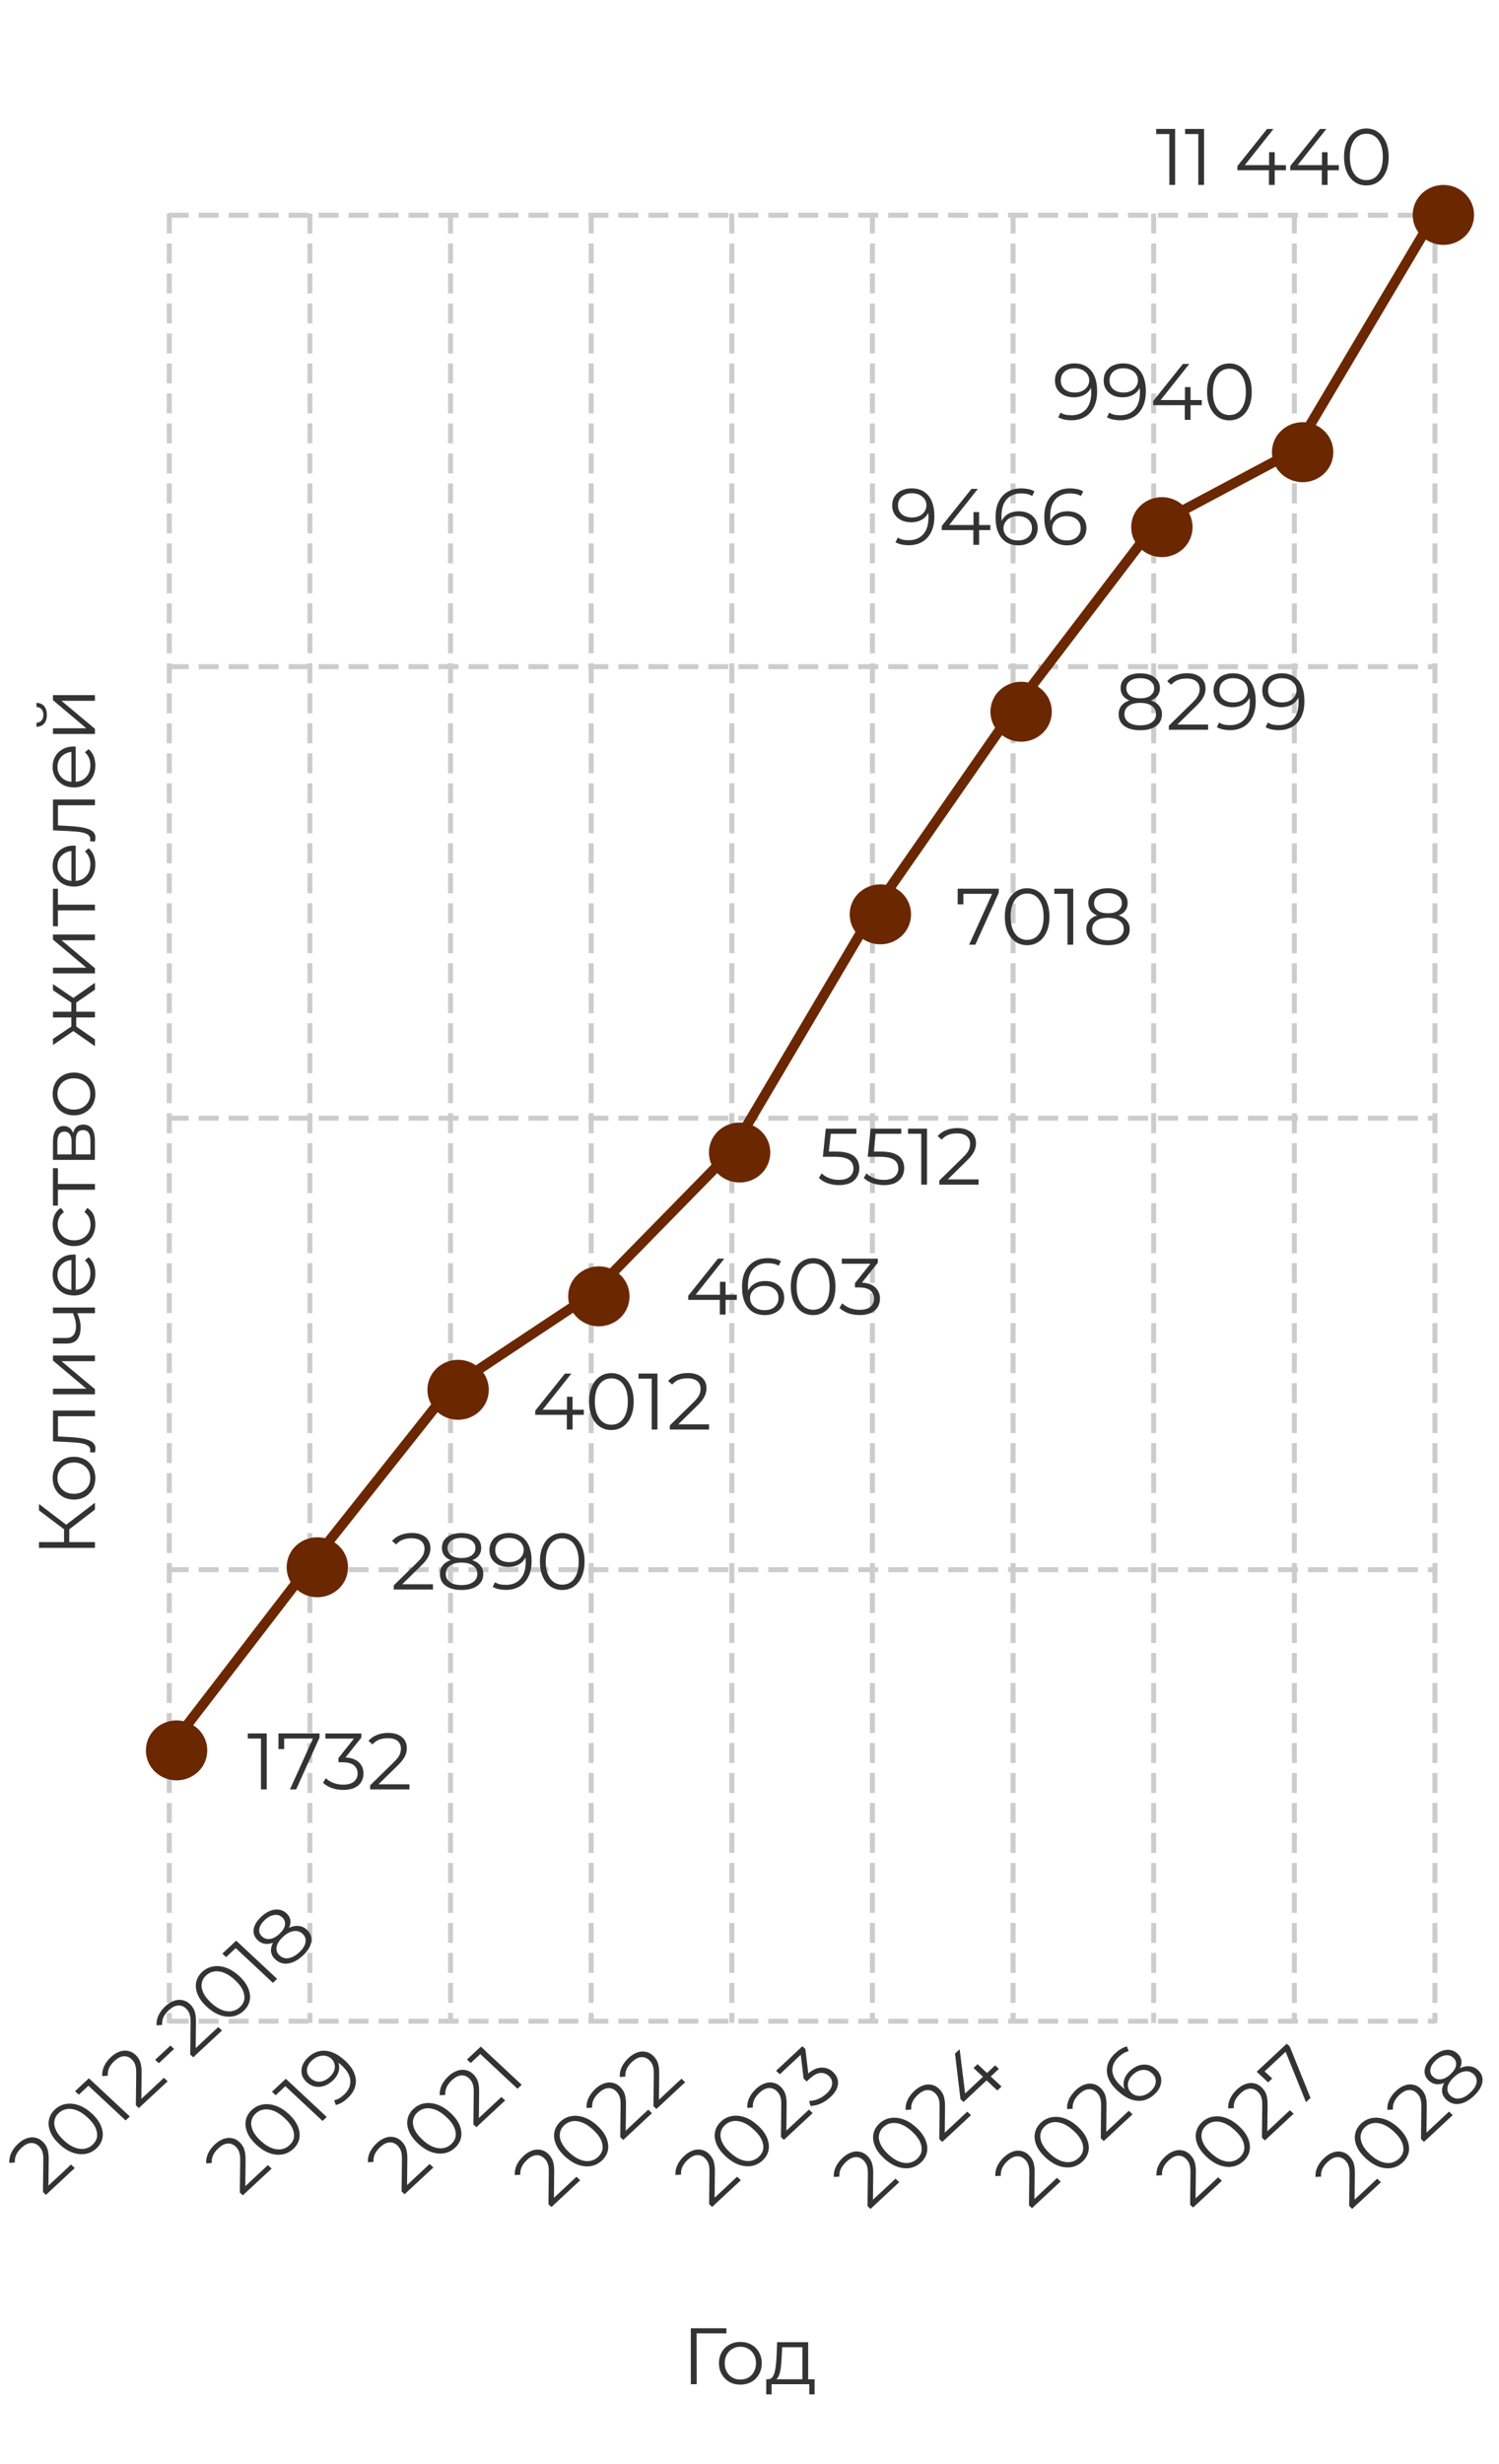 <?xml version="1.0" encoding="UTF-8"?> <!-- Generator: Adobe Illustrator 27.3.1, SVG Export Plug-In . SVG Version: 6.00 Build 0) --> <svg xmlns="http://www.w3.org/2000/svg" xmlns:xlink="http://www.w3.org/1999/xlink" id="Layer_1" x="0px" y="0px" viewBox="0 0 300 493" style="enable-background:new 0 0 300 493;" xml:space="preserve"><rect x="0" y="0" width="300" height="493" fill="#808080" stroke="none"/> <style type="text/css"> .st0{clip-path:url(#SVGID_00000017506193418661300050000010115824616390949801_);} .st1{fill:#FFFFFF;} .st2{fill:none;stroke:#CCCCCC;stroke-dasharray:4,2;} .st3{fill:#333333;} .st4{fill:none;stroke:#6B2700;stroke-width:2;} .st5{fill:#6B2700;stroke:#6B2700;stroke-width:4;} </style> <g> <defs> <rect id="SVGID_1_" width="300" height="493"></rect> </defs> <clipPath id="SVGID_00000080897836164371698810000008186803208867929271_"> <use xlink:href="#SVGID_1_" style="overflow:visible;"></use> </clipPath> <g style="clip-path:url(#SVGID_00000080897836164371698810000008186803208867929271_);"> <rect class="st1" width="300" height="493"></rect> <path class="st2" d="M33.76,404.37H287.3"></path> <path class="st2" d="M33.76,314.04H287.3"></path> <path class="st2" d="M33.76,223.71H287.3"></path> <path class="st2" d="M33.76,133.38H287.3"></path> <path class="st2" d="M33.76,43.05H287.3"></path> <path class="st2" d="M33.88,42.71v362"></path> <path class="st2" d="M62.02,42.71v362"></path> <path class="st2" d="M90.17,42.71v362"></path> <path class="st2" d="M118.31,42.71v362"></path> <path class="st2" d="M146.46,42.71v362"></path> <path class="st2" d="M174.6,42.71v362"></path> <path class="st2" d="M202.75,42.71v362"></path> <path class="st2" d="M230.89,42.71v362"></path> <path class="st2" d="M259.04,42.71v362"></path> <path class="st2" d="M287.18,42.71v362"></path> <path class="st3" d="M19,302.01l-5.58,4.3l-0.58-0.96l6.16-4.7V302.01z M19,309.67H7.8v-1.15H19V309.67z M13.86,308.87h-1.04v-3.5 h1.04V308.87z M13.53,305.26l-0.19,1.09l-5.54-4.18v-1.28L13.53,305.26z M19.08,295.74c0,0.81-0.18,1.54-0.54,2.19 c-0.37,0.64-0.88,1.15-1.52,1.52c-0.65,0.37-1.39,0.56-2.22,0.56c-0.84,0-1.58-0.19-2.22-0.56c-0.64-0.37-1.14-0.88-1.5-1.52 c-0.36-0.64-0.54-1.37-0.54-2.19c0-0.83,0.18-1.57,0.54-2.21c0.36-0.65,0.86-1.16,1.5-1.52c0.64-0.37,1.38-0.56,2.22-0.56 c0.83,0,1.57,0.19,2.22,0.56c0.64,0.36,1.15,0.87,1.52,1.52C18.9,294.18,19.08,294.92,19.08,295.74z M18.07,295.74 c0-0.61-0.13-1.15-0.4-1.62c-0.28-0.47-0.66-0.84-1.15-1.1c-0.5-0.28-1.08-0.42-1.73-0.42c-0.66,0-1.24,0.14-1.73,0.42 c-0.49,0.27-0.87,0.64-1.14,1.1c-0.28,0.47-0.42,1-0.42,1.6c0,0.6,0.14,1.13,0.42,1.6c0.27,0.47,0.65,0.84,1.14,1.12 c0.49,0.28,1.07,0.42,1.73,0.42c0.65,0,1.23-0.14,1.73-0.42c0.49-0.28,0.87-0.65,1.15-1.12 C17.94,296.86,18.07,296.33,18.07,295.74z M18.98,290.61l-0.98-0.08c0.01-0.07,0.03-0.14,0.05-0.21c0.01-0.07,0.02-0.14,0.02-0.19 c0-0.34-0.13-0.61-0.38-0.82c-0.26-0.21-0.6-0.37-1.02-0.48c-0.43-0.11-0.91-0.18-1.44-0.22c-0.54-0.04-1.09-0.08-1.63-0.11 l-2.99-0.14v-6.16H19v1.14h-7.74l0.34-0.29v4.58l-0.35-0.27l2.43,0.13c0.73,0.03,1.42,0.09,2.08,0.18 c0.66,0.07,1.24,0.2,1.74,0.37c0.5,0.16,0.9,0.38,1.18,0.67c0.28,0.29,0.42,0.66,0.42,1.1c0,0.13-0.01,0.26-0.03,0.4 C19.04,290.32,19.02,290.46,18.98,290.61z M19,278.96h-8.4v-1.14h6.67l-6.67-5.62v-1.01H19v1.14h-6.69l6.69,5.6V278.96z M15.45,262.63c0.21,0.49,0.38,0.99,0.51,1.49c0.12,0.49,0.18,0.98,0.18,1.47c0,0.99-0.22,1.78-0.67,2.35 c-0.46,0.58-1.16,0.86-2.11,0.86H10.6v-1.12h2.69c0.64,0,1.12-0.21,1.44-0.62c0.32-0.42,0.48-0.98,0.48-1.68 c0-0.43-0.05-0.87-0.16-1.34c-0.12-0.47-0.28-0.94-0.5-1.42L15.45,262.63z M19,262.73h-8.4v-1.14H19V262.73z M19.08,254.77 c0,0.88-0.18,1.64-0.54,2.3c-0.37,0.66-0.88,1.18-1.52,1.55c-0.65,0.37-1.39,0.56-2.22,0.56s-1.57-0.18-2.21-0.53 c-0.64-0.36-1.14-0.85-1.5-1.47c-0.37-0.63-0.56-1.33-0.56-2.11c0-0.79,0.18-1.49,0.54-2.1c0.35-0.62,0.85-1.1,1.5-1.46 c0.64-0.35,1.38-0.53,2.22-0.53c0.05,0,0.11,0.01,0.18,0.02c0.05,0,0.11,0,0.18,0v7.31H14.3v-6.7l0.34,0.45 c-0.61,0-1.15,0.13-1.62,0.4c-0.48,0.26-0.85,0.61-1.12,1.06s-0.4,0.97-0.4,1.55c0,0.58,0.13,1.09,0.4,1.55 c0.27,0.46,0.64,0.82,1.12,1.07c0.48,0.26,1.03,0.38,1.65,0.38h0.18c0.64,0,1.21-0.14,1.7-0.42c0.48-0.29,0.86-0.68,1.14-1.18 c0.27-0.51,0.4-1.09,0.4-1.74c0-0.51-0.09-0.99-0.27-1.42c-0.18-0.45-0.46-0.83-0.83-1.15l0.74-0.64 c0.45,0.37,0.79,0.84,1.02,1.41C18.96,253.48,19.08,254.1,19.08,254.77z M19.08,244.96c0,0.83-0.18,1.58-0.54,2.24 c-0.37,0.65-0.88,1.16-1.52,1.54c-0.65,0.37-1.39,0.56-2.22,0.56c-0.84,0-1.58-0.19-2.22-0.56c-0.64-0.37-1.14-0.89-1.5-1.54 c-0.36-0.66-0.54-1.41-0.54-2.24c0-0.71,0.14-1.36,0.42-1.94s0.69-1.03,1.25-1.36l0.58,0.85c-0.43,0.29-0.74,0.65-0.94,1.07 c-0.2,0.43-0.3,0.89-0.3,1.39c0,0.6,0.14,1.14,0.42,1.62c0.27,0.48,0.65,0.86,1.14,1.14c0.49,0.28,1.07,0.42,1.73,0.42 c0.66,0,1.24-0.14,1.73-0.42c0.49-0.28,0.87-0.66,1.15-1.14c0.27-0.48,0.4-1.02,0.4-1.62c0-0.5-0.1-0.97-0.3-1.39 c-0.2-0.43-0.51-0.78-0.93-1.07l0.58-0.85c0.54,0.33,0.96,0.78,1.25,1.36C18.94,243.6,19.08,244.24,19.08,244.96z M19,238.02 h-7.71l0.3-0.29v3.47H10.6v-7.5h0.99v3.47l-0.3-0.29H19V238.02z M19,232.06h-8.4v-3.71c0-0.95,0.18-1.7,0.54-2.24 c0.36-0.56,0.9-0.83,1.6-0.83c0.68,0,1.21,0.26,1.58,0.78c0.36,0.52,0.54,1.21,0.54,2.06l-0.34-0.22c0-1,0.19-1.74,0.56-2.21 c0.37-0.47,0.91-0.7,1.62-0.7c0.73,0,1.29,0.27,1.7,0.8c0.39,0.52,0.59,1.34,0.59,2.45V232.06z M18.1,230.95v-2.67 c0-0.71-0.11-1.25-0.34-1.62c-0.23-0.37-0.61-0.56-1.12-0.56c-0.51,0-0.89,0.16-1.12,0.5c-0.23,0.33-0.35,0.85-0.35,1.57v2.78 H18.1z M14.33,230.95v-2.53c0-0.65-0.12-1.15-0.37-1.49c-0.25-0.35-0.6-0.53-1.07-0.53c-0.47,0-0.82,0.18-1.06,0.53 c-0.23,0.34-0.35,0.84-0.35,1.49v2.53H14.33z M19.08,218.87c0,0.81-0.18,1.54-0.54,2.19c-0.37,0.64-0.88,1.15-1.52,1.52 c-0.65,0.37-1.39,0.56-2.22,0.56c-0.84,0-1.58-0.19-2.22-0.56c-0.64-0.37-1.14-0.88-1.5-1.52c-0.36-0.64-0.54-1.37-0.54-2.19 c0-0.83,0.18-1.57,0.54-2.21c0.36-0.65,0.86-1.16,1.5-1.52c0.64-0.37,1.38-0.56,2.22-0.56c0.83,0,1.57,0.19,2.22,0.56 c0.64,0.36,1.15,0.87,1.52,1.52C18.9,217.31,19.08,218.04,19.08,218.87z M18.07,218.87c0-0.61-0.13-1.15-0.4-1.62 c-0.28-0.47-0.66-0.84-1.15-1.1c-0.5-0.28-1.08-0.42-1.73-0.42c-0.66,0-1.24,0.14-1.73,0.42c-0.49,0.27-0.87,0.63-1.14,1.1 c-0.28,0.47-0.42,1-0.42,1.6c0,0.6,0.14,1.13,0.42,1.6c0.27,0.47,0.65,0.84,1.14,1.12c0.49,0.28,1.07,0.42,1.73,0.42 c0.65,0,1.23-0.14,1.73-0.42c0.49-0.28,0.87-0.65,1.15-1.12C17.94,219.98,18.07,219.45,18.07,218.87z M19,197.99l-4.16,2.88 l-0.56-0.94l4.72-3.3V197.99z M15.26,202.76h-0.98v-2.66h0.98V202.76z M14.92,199.82l-0.16,1.09l-4.16-2.8v-1.23L14.92,199.82z M19,207.95v1.36l-4.72-3.3l0.56-0.93L19,207.95z M19,202.41v1.14h-8.4v-1.14H19z M15.26,203.19v2.64h-0.98v-2.64H15.26z M14.92,206.11l-4.32,2.96v-1.23l4.16-2.78L14.92,206.11z M19,194.74h-8.4v-1.14h6.67l-6.67-5.62v-1.01H19v1.14h-6.69l6.69,5.6 V194.74z M19,182.13h-7.71l0.3-0.29v3.47H10.6v-7.5h0.99v3.47l-0.3-0.29H19V182.13z M19.08,172.96c0,0.88-0.18,1.64-0.54,2.3 c-0.37,0.66-0.88,1.18-1.52,1.55c-0.65,0.37-1.39,0.56-2.22,0.56s-1.57-0.18-2.21-0.53c-0.64-0.36-1.14-0.85-1.5-1.47 c-0.37-0.63-0.56-1.33-0.56-2.11c0-0.79,0.18-1.49,0.54-2.1c0.35-0.62,0.85-1.1,1.5-1.46c0.64-0.35,1.38-0.53,2.22-0.53 c0.05,0,0.11,0.01,0.18,0.02c0.05,0,0.11,0,0.18,0v7.31H14.3v-6.7l0.34,0.45c-0.61,0-1.15,0.13-1.62,0.4 c-0.48,0.26-0.85,0.61-1.12,1.06c-0.27,0.45-0.4,0.97-0.4,1.55c0,0.58,0.13,1.09,0.4,1.55s0.64,0.82,1.12,1.07 c0.48,0.26,1.03,0.38,1.65,0.38h0.18c0.64,0,1.21-0.14,1.7-0.42c0.48-0.29,0.86-0.68,1.14-1.18c0.27-0.51,0.4-1.09,0.4-1.74 c0-0.51-0.09-0.99-0.27-1.42c-0.18-0.45-0.46-0.83-0.83-1.15l0.74-0.64c0.45,0.37,0.79,0.84,1.02,1.41 C18.96,171.67,19.08,172.28,19.08,172.96z M18.98,168.37l-0.98-0.08c0.01-0.07,0.03-0.14,0.05-0.21c0.01-0.08,0.02-0.14,0.02-0.19 c0-0.34-0.13-0.61-0.38-0.82c-0.26-0.21-0.6-0.37-1.02-0.48c-0.43-0.11-0.91-0.18-1.44-0.22c-0.54-0.04-1.09-0.08-1.63-0.11 l-2.99-0.14v-6.16H19v1.14h-7.74l0.34-0.29v4.58l-0.35-0.27l2.43,0.13c0.73,0.03,1.42,0.09,2.08,0.18 c0.66,0.08,1.24,0.2,1.74,0.37c0.5,0.16,0.9,0.38,1.18,0.67c0.28,0.29,0.42,0.66,0.42,1.1c0,0.13-0.01,0.26-0.03,0.4 C19.04,168.09,19.02,168.22,18.98,168.37z M19.08,153.13c0,0.87-0.18,1.64-0.54,2.3c-0.37,0.66-0.88,1.18-1.52,1.55 c-0.65,0.37-1.39,0.56-2.22,0.56s-1.57-0.18-2.21-0.53c-0.64-0.36-1.14-0.85-1.5-1.47c-0.37-0.63-0.56-1.33-0.56-2.11 c0-0.79,0.18-1.49,0.54-2.1c0.35-0.62,0.85-1.1,1.5-1.46c0.64-0.35,1.38-0.53,2.22-0.53c0.05,0,0.11,0,0.18,0.02 c0.05,0,0.11,0,0.18,0v7.31H14.3v-6.7l0.34,0.45c-0.61,0-1.15,0.13-1.62,0.4c-0.48,0.26-0.85,0.61-1.12,1.06s-0.4,0.96-0.4,1.55 c0,0.58,0.13,1.09,0.4,1.55c0.27,0.46,0.64,0.82,1.12,1.07c0.48,0.26,1.03,0.38,1.65,0.38h0.18c0.64,0,1.21-0.14,1.7-0.42 c0.48-0.29,0.86-0.68,1.14-1.18c0.27-0.51,0.4-1.09,0.4-1.74c0-0.51-0.09-0.99-0.27-1.42c-0.18-0.45-0.46-0.83-0.83-1.15 l0.74-0.64c0.45,0.37,0.79,0.84,1.02,1.41C18.96,151.84,19.08,152.46,19.08,153.13z M19,146.84h-8.4v-1.14h6.67l-6.67-5.62v-1.01 H19v1.14h-6.69l6.69,5.6V146.84z M9.38,143.03c0,0.7-0.18,1.27-0.53,1.71c-0.36,0.43-0.88,0.65-1.55,0.67v-0.82 c0.43-0.01,0.76-0.16,1.01-0.45c0.25-0.29,0.37-0.66,0.37-1.12s-0.12-0.83-0.37-1.12c-0.25-0.3-0.58-0.45-1.01-0.46v-0.82 c0.67,0.01,1.19,0.24,1.55,0.67C9.21,141.74,9.38,142.31,9.38,143.03z"></path> <path class="st3" d="M9.2,439.11l-0.6-0.56l0.07-6.29c0.01-0.58-0.02-1.04-0.09-1.4c-0.08-0.36-0.19-0.67-0.34-0.91 c-0.15-0.24-0.31-0.44-0.49-0.61c-0.48-0.44-1.01-0.64-1.61-0.59c-0.59,0.04-1.2,0.36-1.84,0.95c-0.48,0.45-0.84,0.92-1.06,1.41 c-0.22,0.48-0.3,0.99-0.26,1.53l-1.11,0.08c-0.05-0.65,0.07-1.3,0.36-1.96c0.3-0.65,0.75-1.27,1.37-1.85 c0.55-0.52,1.12-0.88,1.71-1.09c0.58-0.22,1.14-0.27,1.7-0.16c0.56,0.1,1.07,0.36,1.52,0.79c0.27,0.25,0.49,0.53,0.67,0.84 c0.19,0.31,0.33,0.68,0.42,1.14c0.09,0.44,0.14,0.99,0.13,1.67l-0.06,5.78l-0.56-0.09l5.08-4.74l0.75,0.7L9.2,439.11z M19.31,429.81c-0.63,0.59-1.36,0.96-2.18,1.11c-0.83,0.14-1.69,0.06-2.58-0.25c-0.9-0.32-1.79-0.89-2.67-1.7 c-0.87-0.82-1.48-1.64-1.81-2.48c-0.34-0.85-0.43-1.65-0.27-2.41c0.16-0.77,0.55-1.45,1.18-2.04c0.63-0.59,1.36-0.96,2.19-1.1 c0.82-0.15,1.68-0.07,2.58,0.25c0.9,0.31,1.79,0.87,2.67,1.68c0.87,0.82,1.48,1.65,1.81,2.5c0.34,0.84,0.42,1.64,0.27,2.41 C20.33,428.54,19.94,429.22,19.31,429.81z M18.53,429.08c0.48-0.45,0.78-0.96,0.88-1.54c0.09-0.58-0.01-1.2-0.3-1.86 c-0.3-0.66-0.82-1.34-1.56-2.02c-0.73-0.69-1.45-1.17-2.15-1.44c-0.71-0.28-1.37-0.38-1.99-0.28c-0.62,0.09-1.18,0.36-1.66,0.81 c-0.47,0.44-0.75,0.95-0.85,1.54c-0.11,0.58-0.01,1.21,0.29,1.87c0.3,0.65,0.81,1.33,1.54,2.01c0.73,0.68,1.45,1.17,2.16,1.45 c0.7,0.28,1.37,0.37,2,0.27C17.52,429.79,18.07,429.52,18.53,429.08z M25.14,424.23l-7.84-7.32l0.77,0.02l-2.3,2.15l-0.75-0.7 l2.77-2.59l8.19,7.64L25.14,424.23z M27.79,421.75l-0.6-0.56l0.07-6.29c0.01-0.57-0.02-1.04-0.09-1.4 c-0.08-0.36-0.19-0.67-0.34-0.91c-0.15-0.24-0.31-0.44-0.49-0.61c-0.48-0.44-1.01-0.64-1.61-0.59c-0.59,0.04-1.2,0.36-1.84,0.95 c-0.48,0.45-0.84,0.92-1.06,1.41c-0.22,0.48-0.3,0.99-0.26,1.53l-1.11,0.08c-0.05-0.65,0.07-1.3,0.36-1.95 c0.3-0.65,0.75-1.27,1.37-1.85c0.55-0.52,1.12-0.88,1.71-1.09c0.58-0.22,1.14-0.27,1.7-0.16c0.56,0.1,1.07,0.36,1.52,0.79 c0.27,0.25,0.49,0.53,0.67,0.84c0.19,0.31,0.33,0.68,0.42,1.14c0.09,0.44,0.14,0.99,0.13,1.67l-0.06,5.78l-0.56-0.09l5.08-4.74 l0.75,0.7L27.79,421.75z M31.78,412.78l-0.73-0.68l3.06-2.86l0.73,0.68L31.78,412.78z M38.67,411.59l-0.6-0.56l0.07-6.29 c0.01-0.58-0.02-1.04-0.09-1.4c-0.08-0.36-0.19-0.67-0.34-0.91c-0.15-0.24-0.31-0.44-0.49-0.61c-0.48-0.44-1.01-0.64-1.61-0.59 c-0.59,0.04-1.2,0.36-1.84,0.95c-0.48,0.45-0.84,0.92-1.06,1.41c-0.22,0.48-0.3,0.99-0.26,1.53l-1.11,0.08 c-0.05-0.65,0.07-1.3,0.36-1.95c0.3-0.65,0.75-1.27,1.37-1.85c0.55-0.52,1.12-0.88,1.71-1.09c0.58-0.22,1.14-0.27,1.7-0.16 c0.56,0.1,1.07,0.36,1.52,0.79c0.27,0.25,0.49,0.53,0.67,0.84c0.19,0.31,0.33,0.68,0.42,1.14c0.09,0.44,0.14,0.99,0.13,1.67 l-0.06,5.78l-0.56-0.09l5.08-4.74l0.75,0.7L38.67,411.59z M48.78,402.29c-0.63,0.59-1.36,0.96-2.18,1.11 c-0.83,0.15-1.69,0.06-2.58-0.25c-0.9-0.32-1.79-0.89-2.67-1.7s-1.48-1.64-1.81-2.48c-0.34-0.84-0.43-1.65-0.27-2.41 c0.16-0.77,0.55-1.45,1.18-2.04c0.63-0.59,1.36-0.96,2.19-1.1c0.82-0.15,1.68-0.07,2.58,0.25c0.9,0.31,1.79,0.87,2.67,1.68 c0.87,0.82,1.48,1.65,1.81,2.5c0.34,0.84,0.42,1.64,0.27,2.41C49.81,401.02,49.41,401.7,48.78,402.29z M48.01,401.56 c0.48-0.45,0.78-0.96,0.88-1.54c0.09-0.58-0.01-1.2-0.3-1.86c-0.3-0.66-0.82-1.33-1.56-2.02c-0.73-0.68-1.45-1.16-2.15-1.44 c-0.71-0.28-1.37-0.38-1.99-0.28c-0.62,0.09-1.18,0.36-1.66,0.81c-0.47,0.44-0.75,0.95-0.85,1.54c-0.11,0.58-0.01,1.2,0.29,1.87 c0.3,0.65,0.81,1.33,1.54,2.01c0.73,0.68,1.45,1.17,2.16,1.45c0.7,0.28,1.37,0.37,2,0.27C47,402.27,47.54,402,48.01,401.56z M54.62,396.7l-7.84-7.32l0.77,0.02l-2.3,2.15l-0.75-0.7l2.77-2.59l8.19,7.64L54.62,396.7z M60.6,391.25 c-0.65,0.61-1.31,1.05-1.98,1.32c-0.65,0.26-1.29,0.35-1.89,0.26c-0.61-0.1-1.15-0.38-1.64-0.83c-0.47-0.44-0.74-0.92-0.83-1.45 c-0.09-0.55,0.02-1.12,0.3-1.73c0.3-0.61,0.78-1.23,1.45-1.86c0.66-0.62,1.32-1.07,1.98-1.34c0.65-0.28,1.27-0.38,1.86-0.29 c0.58,0.06,1.11,0.32,1.58,0.75c0.48,0.45,0.78,0.96,0.88,1.54c0.09,0.57,0,1.16-0.29,1.78C61.73,390.02,61.26,390.64,60.6,391.25 z M59.89,390.59c0.73-0.68,1.14-1.34,1.25-2c0.12-0.66-0.08-1.23-0.58-1.7c-0.51-0.47-1.11-0.65-1.81-0.54 c-0.7,0.1-1.42,0.49-2.14,1.17c-0.73,0.68-1.14,1.34-1.25,2c-0.12,0.65,0.08,1.21,0.58,1.68c0.51,0.47,1.11,0.66,1.81,0.56 C58.45,391.65,59.16,391.26,59.89,390.59z M56.5,387.42c-0.61,0.57-1.21,0.98-1.8,1.22c-0.58,0.24-1.14,0.32-1.67,0.25 c-0.54-0.08-1.02-0.32-1.45-0.72c-0.45-0.42-0.72-0.89-0.81-1.41c-0.09-0.53,0-1.08,0.26-1.64c0.26-0.56,0.67-1.11,1.25-1.65 c0.58-0.54,1.17-0.93,1.77-1.17c0.61-0.25,1.2-0.33,1.77-0.25c0.56,0.07,1.07,0.32,1.52,0.74c0.43,0.4,0.69,0.85,0.77,1.35 c0.08,0.49-0.02,1.02-0.29,1.58C57.54,386.29,57.1,386.85,56.5,387.42z M55.93,386.89c0.64-0.6,1.01-1.19,1.1-1.77 c0.09-0.58-0.08-1.08-0.53-1.5c-0.47-0.44-1.02-0.6-1.65-0.49c-0.63,0.1-1.26,0.43-1.87,1.01c-0.62,0.57-0.97,1.16-1.08,1.75 c-0.11,0.58,0.07,1.09,0.53,1.52c0.45,0.42,0.99,0.59,1.6,0.51C54.66,387.83,55.29,387.49,55.93,386.89z"></path> <path class="st3" d="M48.6,439.21l-0.6-0.56l0.07-6.29c0.01-0.58-0.02-1.04-0.09-1.4c-0.08-0.36-0.19-0.67-0.34-0.91 c-0.15-0.24-0.31-0.44-0.49-0.61c-0.48-0.44-1.01-0.64-1.61-0.59c-0.59,0.04-1.2,0.36-1.84,0.95c-0.48,0.45-0.84,0.92-1.06,1.41 c-0.22,0.48-0.3,0.99-0.26,1.53l-1.11,0.08c-0.05-0.65,0.07-1.3,0.36-1.95s0.75-1.27,1.37-1.85c0.55-0.52,1.12-0.88,1.71-1.09 c0.58-0.22,1.14-0.27,1.7-0.16c0.56,0.1,1.07,0.36,1.52,0.79c0.27,0.25,0.49,0.53,0.67,0.84c0.19,0.31,0.33,0.68,0.42,1.14 c0.09,0.44,0.14,0.99,0.13,1.67l-0.06,5.78l-0.56-0.09l5.08-4.74l0.75,0.7L48.6,439.21z M58.71,429.91 c-0.63,0.59-1.36,0.96-2.18,1.11c-0.83,0.15-1.69,0.06-2.58-0.25c-0.9-0.32-1.79-0.89-2.67-1.7c-0.87-0.82-1.48-1.64-1.81-2.48 c-0.34-0.84-0.43-1.65-0.27-2.41c0.16-0.77,0.55-1.45,1.18-2.04c0.63-0.59,1.36-0.96,2.19-1.1c0.82-0.15,1.68-0.07,2.58,0.25 c0.9,0.3,1.79,0.87,2.67,1.68c0.87,0.82,1.48,1.65,1.81,2.5c0.34,0.84,0.42,1.64,0.27,2.41 C59.74,428.64,59.34,429.32,58.71,429.91z M57.94,429.18c0.48-0.45,0.78-0.96,0.88-1.54c0.09-0.58-0.01-1.2-0.3-1.86 c-0.3-0.66-0.82-1.34-1.56-2.02c-0.73-0.68-1.45-1.17-2.15-1.44c-0.71-0.28-1.37-0.38-1.99-0.28c-0.62,0.09-1.18,0.36-1.66,0.81 c-0.47,0.44-0.75,0.95-0.85,1.54c-0.11,0.58-0.01,1.2,0.29,1.87c0.3,0.65,0.81,1.33,1.54,2.01s1.45,1.17,2.16,1.45 c0.7,0.28,1.37,0.37,2,0.27C56.92,429.89,57.47,429.62,57.94,429.18z M64.55,424.33l-7.84-7.32l0.77,0.02l-2.3,2.15l-0.75-0.7 l2.77-2.59l8.19,7.64L64.55,424.33z M61.64,411.62c0.73-0.68,1.5-1.1,2.33-1.26c0.82-0.17,1.66-0.09,2.53,0.24 c0.87,0.33,1.73,0.9,2.6,1.7c0.92,0.86,1.54,1.73,1.85,2.62c0.32,0.88,0.36,1.73,0.12,2.55s-0.73,1.58-1.47,2.27 c-0.37,0.34-0.75,0.64-1.16,0.89c-0.4,0.24-0.81,0.41-1.23,0.51l-0.34-0.95c0.35-0.07,0.69-0.2,1.03-0.39 c0.34-0.21,0.65-0.46,0.95-0.73c0.88-0.82,1.3-1.74,1.26-2.75c-0.03-1.02-0.6-2.05-1.72-3.09c-0.18-0.17-0.41-0.36-0.68-0.57 c-0.26-0.22-0.56-0.41-0.88-0.58l0.51-0.07c0.33,0.45,0.51,0.93,0.54,1.44c0.03,0.5-0.07,0.99-0.29,1.47 c-0.22,0.48-0.55,0.93-1.01,1.35c-0.54,0.5-1.12,0.86-1.74,1.06c-0.62,0.2-1.22,0.23-1.82,0.11c-0.6-0.12-1.15-0.42-1.65-0.88 c-0.51-0.48-0.84-1.01-0.97-1.58c-0.13-0.58-0.09-1.15,0.13-1.74C60.73,412.66,61.11,412.12,61.64,411.62z M62.39,412.26 c-0.39,0.36-0.66,0.76-0.82,1.18c-0.16,0.41-0.19,0.82-0.09,1.22c0.09,0.41,0.32,0.78,0.69,1.12c0.54,0.5,1.15,0.73,1.84,0.69 c0.69-0.05,1.36-0.37,1.99-0.96c0.42-0.39,0.71-0.81,0.87-1.24c0.16-0.44,0.19-0.87,0.09-1.29c-0.09-0.42-0.31-0.79-0.64-1.1 c-0.3-0.28-0.67-0.47-1.1-0.57c-0.43-0.1-0.89-0.07-1.37,0.08C63.34,411.52,62.86,411.81,62.39,412.26z"></path> <path class="st3" d="M80.97,438.99l-0.6-0.56l0.07-6.29c0.01-0.58-0.02-1.04-0.09-1.4c-0.08-0.36-0.19-0.67-0.34-0.91 c-0.15-0.24-0.31-0.44-0.49-0.61c-0.48-0.45-1.01-0.64-1.61-0.59c-0.59,0.04-1.2,0.36-1.84,0.95c-0.48,0.45-0.84,0.92-1.06,1.41 c-0.22,0.48-0.3,0.99-0.26,1.53l-1.11,0.08c-0.05-0.65,0.07-1.3,0.36-1.95c0.3-0.65,0.75-1.27,1.37-1.85 c0.55-0.52,1.12-0.88,1.71-1.09c0.58-0.22,1.14-0.27,1.7-0.16c0.56,0.1,1.07,0.36,1.52,0.79c0.27,0.25,0.49,0.53,0.67,0.84 c0.19,0.31,0.33,0.68,0.42,1.14c0.09,0.44,0.14,0.99,0.13,1.67l-0.06,5.78l-0.56-0.09l5.08-4.74l0.75,0.7L80.97,438.99z M91.08,429.68c-0.63,0.59-1.36,0.96-2.18,1.11c-0.83,0.15-1.69,0.06-2.58-0.25c-0.9-0.32-1.79-0.89-2.67-1.7 c-0.87-0.82-1.48-1.64-1.81-2.48c-0.34-0.84-0.43-1.65-0.27-2.41c0.16-0.77,0.55-1.45,1.18-2.04c0.63-0.59,1.36-0.96,2.19-1.1 c0.82-0.15,1.68-0.07,2.58,0.25c0.9,0.3,1.79,0.87,2.67,1.68c0.87,0.82,1.48,1.65,1.81,2.5c0.34,0.84,0.42,1.64,0.27,2.41 C92.11,428.42,91.71,429.09,91.08,429.68z M90.31,428.96c0.48-0.45,0.78-0.96,0.88-1.54c0.09-0.58-0.01-1.2-0.3-1.86 c-0.3-0.66-0.82-1.34-1.56-2.02c-0.73-0.68-1.45-1.16-2.15-1.44c-0.71-0.28-1.37-0.38-1.99-0.28c-0.62,0.09-1.18,0.36-1.66,0.81 c-0.47,0.44-0.75,0.95-0.85,1.54c-0.11,0.58-0.01,1.2,0.29,1.87c0.3,0.65,0.81,1.32,1.54,2.01c0.73,0.68,1.45,1.17,2.16,1.45 c0.7,0.28,1.37,0.37,2,0.27C89.3,429.67,89.84,429.4,90.31,428.96z M95.34,425.58l-0.6-0.56l0.07-6.29 c0.01-0.58-0.02-1.04-0.09-1.4c-0.08-0.36-0.19-0.67-0.34-0.91c-0.15-0.24-0.31-0.44-0.49-0.61c-0.48-0.44-1.01-0.64-1.61-0.59 c-0.59,0.04-1.2,0.36-1.84,0.95c-0.48,0.45-0.84,0.92-1.06,1.41c-0.22,0.48-0.3,0.99-0.26,1.53l-1.11,0.08 c-0.05-0.65,0.07-1.3,0.36-1.95c0.3-0.65,0.75-1.27,1.37-1.85c0.55-0.52,1.12-0.88,1.71-1.09c0.58-0.22,1.14-0.27,1.7-0.16 c0.56,0.1,1.07,0.36,1.52,0.79c0.27,0.25,0.49,0.53,0.67,0.84c0.19,0.31,0.33,0.68,0.42,1.14c0.09,0.44,0.14,0.99,0.13,1.67 l-0.06,5.78l-0.56-0.09l5.08-4.74l0.75,0.7L95.34,425.58z M103.57,417.89l-7.84-7.32l0.77,0.02l-2.3,2.15l-0.75-0.7l2.77-2.59 l8.19,7.64L103.57,417.89z"></path> <path class="st3" d="M110.36,441.55l-0.6-0.56l0.07-6.29c0.01-0.57-0.02-1.04-0.09-1.4c-0.08-0.36-0.19-0.67-0.34-0.91 c-0.15-0.24-0.31-0.44-0.49-0.61c-0.48-0.44-1.01-0.64-1.61-0.59c-0.59,0.04-1.21,0.36-1.84,0.95c-0.48,0.45-0.84,0.92-1.06,1.41 c-0.22,0.48-0.3,0.99-0.26,1.53l-1.11,0.08c-0.06-0.65,0.07-1.3,0.36-1.96c0.3-0.65,0.75-1.27,1.37-1.85 c0.55-0.52,1.12-0.88,1.71-1.09c0.58-0.22,1.14-0.27,1.7-0.16c0.56,0.1,1.07,0.36,1.52,0.79c0.27,0.25,0.49,0.53,0.67,0.84 c0.19,0.31,0.33,0.68,0.42,1.14c0.09,0.44,0.14,0.99,0.13,1.67l-0.06,5.78l-0.56-0.09l5.08-4.74l0.75,0.7L110.36,441.55z M120.47,432.24c-0.63,0.59-1.36,0.96-2.18,1.11c-0.83,0.14-1.69,0.06-2.58-0.25c-0.9-0.32-1.79-0.89-2.67-1.7 s-1.48-1.64-1.81-2.48c-0.34-0.84-0.43-1.65-0.27-2.41c0.16-0.77,0.55-1.45,1.18-2.04c0.63-0.59,1.36-0.96,2.19-1.1 c0.82-0.15,1.68-0.07,2.58,0.25c0.9,0.31,1.79,0.87,2.67,1.68c0.87,0.82,1.48,1.65,1.81,2.5c0.33,0.84,0.42,1.64,0.27,2.41 C121.5,430.97,121.1,431.65,120.47,432.24z M119.7,431.52c0.48-0.45,0.78-0.96,0.88-1.54c0.09-0.58-0.01-1.2-0.3-1.86 c-0.3-0.66-0.82-1.33-1.56-2.02c-0.73-0.68-1.45-1.16-2.15-1.44c-0.71-0.28-1.37-0.38-1.99-0.28c-0.62,0.09-1.18,0.36-1.66,0.81 c-0.47,0.44-0.75,0.95-0.85,1.54c-0.11,0.58-0.01,1.2,0.29,1.87c0.3,0.65,0.81,1.33,1.54,2.01c0.73,0.68,1.45,1.17,2.16,1.45 c0.7,0.28,1.37,0.37,2,0.27C118.69,432.23,119.23,431.96,119.7,431.52z M124.73,428.13l-0.6-0.56l0.07-6.29 c0.01-0.57-0.02-1.04-0.09-1.4c-0.08-0.36-0.19-0.67-0.34-0.91c-0.15-0.24-0.31-0.44-0.49-0.61c-0.47-0.44-1.01-0.64-1.61-0.59 c-0.59,0.04-1.2,0.36-1.84,0.95c-0.48,0.45-0.84,0.92-1.06,1.41c-0.22,0.48-0.3,0.99-0.26,1.53l-1.11,0.08 c-0.06-0.65,0.07-1.3,0.36-1.96c0.3-0.65,0.75-1.27,1.37-1.85c0.55-0.52,1.12-0.88,1.71-1.09c0.58-0.22,1.14-0.27,1.7-0.16 c0.56,0.1,1.07,0.36,1.52,0.79c0.26,0.25,0.49,0.53,0.67,0.84c0.19,0.31,0.33,0.68,0.42,1.14c0.09,0.44,0.14,0.99,0.13,1.67 l-0.06,5.78l-0.56-0.09l5.07-4.74l0.75,0.7L124.73,428.13z M131.38,421.93l-0.6-0.56l0.07-6.29c0.01-0.58-0.02-1.04-0.09-1.4 c-0.08-0.36-0.19-0.67-0.34-0.91c-0.15-0.24-0.31-0.44-0.49-0.61c-0.48-0.44-1.01-0.64-1.61-0.59c-0.59,0.04-1.2,0.36-1.84,0.95 c-0.48,0.45-0.84,0.92-1.06,1.41c-0.22,0.48-0.3,0.99-0.26,1.53l-1.11,0.08c-0.06-0.65,0.07-1.3,0.36-1.95 c0.3-0.65,0.75-1.27,1.37-1.85c0.55-0.52,1.12-0.88,1.71-1.09c0.58-0.22,1.14-0.27,1.7-0.16c0.56,0.1,1.07,0.36,1.52,0.79 c0.26,0.25,0.49,0.53,0.67,0.84c0.19,0.31,0.33,0.68,0.42,1.14c0.09,0.44,0.14,0.99,0.13,1.67l-0.06,5.78l-0.56-0.09l5.07-4.74 l0.75,0.7L131.38,421.93z"></path> <path class="st3" d="M142.52,441.53l-0.6-0.56l0.07-6.29c0.01-0.58-0.02-1.04-0.09-1.4c-0.08-0.36-0.19-0.67-0.34-0.91 c-0.15-0.24-0.31-0.44-0.49-0.61c-0.47-0.44-1.01-0.64-1.61-0.59c-0.59,0.04-1.2,0.36-1.84,0.95c-0.48,0.45-0.84,0.92-1.06,1.41 c-0.22,0.48-0.3,0.99-0.26,1.53l-1.11,0.08c-0.06-0.65,0.07-1.3,0.36-1.95c0.3-0.65,0.75-1.27,1.37-1.85 c0.55-0.52,1.12-0.88,1.71-1.09c0.58-0.22,1.14-0.27,1.7-0.16c0.56,0.1,1.07,0.36,1.52,0.79c0.26,0.25,0.49,0.53,0.67,0.84 c0.19,0.3,0.33,0.68,0.42,1.14c0.09,0.44,0.14,0.99,0.13,1.67l-0.06,5.78l-0.56-0.09l5.07-4.74l0.75,0.7L142.52,441.53z M152.63,432.22c-0.63,0.59-1.36,0.96-2.18,1.11c-0.83,0.15-1.69,0.06-2.59-0.25c-0.9-0.32-1.79-0.89-2.67-1.7 c-0.87-0.82-1.48-1.64-1.81-2.48c-0.34-0.84-0.43-1.65-0.27-2.41c0.16-0.77,0.55-1.45,1.18-2.04c0.63-0.59,1.36-0.96,2.19-1.1 c0.82-0.15,1.68-0.07,2.58,0.25c0.9,0.3,1.79,0.87,2.67,1.68s1.48,1.65,1.81,2.5c0.33,0.84,0.43,1.64,0.27,2.41 C153.66,430.95,153.26,431.63,152.63,432.22z M151.86,431.5c0.48-0.45,0.78-0.96,0.88-1.54c0.09-0.58-0.01-1.2-0.3-1.86 c-0.3-0.66-0.82-1.34-1.56-2.02c-0.73-0.68-1.45-1.17-2.15-1.44c-0.71-0.28-1.37-0.38-1.99-0.28c-0.62,0.09-1.18,0.36-1.66,0.81 c-0.47,0.44-0.75,0.95-0.85,1.54c-0.11,0.58-0.01,1.21,0.29,1.87c0.3,0.65,0.81,1.32,1.54,2.01c0.73,0.68,1.45,1.17,2.16,1.45 c0.7,0.28,1.37,0.37,2,0.27C150.84,432.2,151.39,431.94,151.86,431.5z M156.89,428.11l-0.6-0.56l0.07-6.29 c0.01-0.58-0.02-1.04-0.09-1.4c-0.08-0.36-0.19-0.67-0.34-0.91c-0.15-0.24-0.31-0.44-0.49-0.61c-0.48-0.44-1.01-0.64-1.61-0.59 c-0.59,0.04-1.21,0.36-1.84,0.95c-0.48,0.45-0.84,0.92-1.06,1.41c-0.22,0.48-0.3,0.99-0.26,1.53l-1.11,0.08 c-0.05-0.65,0.07-1.3,0.36-1.95s0.75-1.27,1.37-1.85c0.55-0.52,1.12-0.88,1.71-1.09c0.58-0.22,1.14-0.27,1.69-0.16 c0.56,0.1,1.07,0.36,1.52,0.79c0.27,0.25,0.49,0.53,0.67,0.84c0.19,0.3,0.33,0.68,0.42,1.14c0.09,0.44,0.14,0.99,0.13,1.67 l-0.06,5.78l-0.56-0.09l5.08-4.74l0.75,0.7L156.89,428.11z M166.2,419.55c-0.59,0.55-1.25,0.99-1.96,1.31 c-0.72,0.3-1.4,0.46-2.04,0.46l-0.26-1c0.54,0.01,1.12-0.11,1.74-0.36c0.63-0.25,1.21-0.63,1.74-1.12 c0.68-0.63,1.05-1.26,1.11-1.87c0.07-0.62-0.14-1.16-0.64-1.63c-0.5-0.47-1.08-0.67-1.73-0.61c-0.65,0.05-1.35,0.43-2.12,1.15 l-0.59,0.55l-0.62-0.58l-0.64-5.32l0.44,0.2l-4.56,4.26l-0.75-0.7l5.26-4.91l0.6,0.56l0.64,5.32l-0.68,0.13l0.32-0.29 c0.98-0.92,1.93-1.4,2.85-1.44c0.93-0.05,1.74,0.24,2.42,0.89c0.46,0.43,0.76,0.92,0.91,1.46c0.15,0.55,0.1,1.12-0.13,1.74 C167.31,418.32,166.86,418.93,166.2,419.55z"></path> <path class="st3" d="M174.22,441.93l-0.6-0.56l0.07-6.29c0.01-0.58-0.02-1.04-0.09-1.4c-0.08-0.36-0.19-0.67-0.34-0.91 c-0.15-0.24-0.31-0.44-0.49-0.61c-0.48-0.44-1.01-0.64-1.61-0.59c-0.59,0.04-1.21,0.36-1.84,0.95c-0.48,0.45-0.84,0.92-1.07,1.41 c-0.22,0.48-0.3,0.99-0.26,1.53l-1.11,0.08c-0.06-0.65,0.07-1.3,0.36-1.96c0.3-0.65,0.75-1.27,1.37-1.85 c0.55-0.52,1.12-0.88,1.71-1.09c0.58-0.22,1.14-0.27,1.7-0.16c0.56,0.1,1.07,0.36,1.52,0.79c0.27,0.25,0.49,0.53,0.67,0.84 c0.19,0.31,0.33,0.68,0.42,1.14c0.09,0.44,0.14,0.99,0.13,1.67l-0.06,5.78l-0.56-0.09l5.08-4.74l0.75,0.7L174.22,441.93z M184.33,432.62c-0.63,0.59-1.36,0.96-2.18,1.11c-0.83,0.15-1.69,0.06-2.59-0.25c-0.9-0.32-1.79-0.89-2.67-1.7 c-0.87-0.82-1.48-1.64-1.81-2.48c-0.34-0.84-0.43-1.65-0.27-2.41c0.16-0.77,0.55-1.45,1.18-2.04c0.63-0.59,1.36-0.96,2.19-1.1 c0.82-0.15,1.68-0.07,2.58,0.25c0.9,0.3,1.79,0.87,2.67,1.68c0.87,0.82,1.48,1.65,1.81,2.5c0.34,0.84,0.43,1.64,0.27,2.41 C185.35,431.36,184.96,432.04,184.33,432.62z M183.55,431.9c0.48-0.45,0.78-0.96,0.88-1.54c0.09-0.58-0.01-1.2-0.3-1.86 c-0.3-0.66-0.82-1.34-1.55-2.02c-0.73-0.68-1.45-1.16-2.15-1.44c-0.71-0.28-1.37-0.38-1.99-0.28c-0.62,0.09-1.18,0.36-1.66,0.81 c-0.47,0.44-0.75,0.95-0.85,1.54c-0.11,0.58-0.01,1.2,0.29,1.87c0.3,0.65,0.81,1.33,1.54,2.01c0.73,0.68,1.45,1.17,2.16,1.45 c0.7,0.28,1.37,0.37,2,0.27C182.54,432.61,183.09,432.34,183.55,431.9z M188.58,428.52l-0.6-0.56l0.07-6.29 c0.01-0.58-0.02-1.04-0.09-1.4c-0.08-0.36-0.19-0.67-0.34-0.91c-0.15-0.24-0.31-0.44-0.49-0.61c-0.48-0.44-1.01-0.64-1.61-0.59 c-0.59,0.04-1.2,0.36-1.84,0.95c-0.48,0.45-0.84,0.92-1.06,1.41c-0.22,0.48-0.3,0.99-0.26,1.53l-1.11,0.08 c-0.05-0.65,0.07-1.3,0.36-1.95s0.75-1.27,1.37-1.85c0.55-0.52,1.12-0.88,1.71-1.09c0.58-0.22,1.14-0.27,1.7-0.16 c0.56,0.1,1.07,0.36,1.52,0.79c0.26,0.25,0.49,0.53,0.67,0.84c0.19,0.31,0.33,0.68,0.42,1.14c0.09,0.44,0.14,0.99,0.13,1.67 l-0.06,5.78l-0.56-0.09l5.07-4.74l0.75,0.7L188.58,428.52z M192.83,420.54l-0.61-0.57l-1.09-9.12l0.93-0.87l1.12,9.08l-0.6,0.3 l6.58-6.15l0.75,0.7L192.83,420.54z M199.6,418.23l-2.15-2.01l-0.72-0.72l-1.9-1.77l0.82-0.76l4.79,4.48L199.6,418.23z"></path> <path class="st3" d="M206.53,441.76l-0.6-0.56l0.07-6.29c0.01-0.58-0.02-1.04-0.09-1.4c-0.08-0.36-0.19-0.67-0.34-0.91 c-0.15-0.24-0.31-0.44-0.49-0.61c-0.48-0.44-1.01-0.64-1.61-0.59c-0.59,0.04-1.21,0.36-1.84,0.95c-0.48,0.45-0.84,0.92-1.06,1.41 c-0.22,0.48-0.3,0.99-0.26,1.53l-1.11,0.08c-0.05-0.65,0.07-1.3,0.36-1.95c0.3-0.65,0.75-1.27,1.37-1.85 c0.55-0.52,1.12-0.88,1.71-1.09c0.58-0.22,1.14-0.27,1.69-0.16c0.56,0.1,1.07,0.36,1.52,0.79c0.26,0.25,0.49,0.53,0.67,0.84 c0.19,0.31,0.33,0.68,0.42,1.14c0.09,0.44,0.14,0.99,0.13,1.67l-0.06,5.78l-0.56-0.09l5.08-4.74l0.75,0.7L206.53,441.76z M216.64,432.45c-0.63,0.59-1.36,0.96-2.18,1.11c-0.83,0.15-1.69,0.06-2.58-0.25c-0.9-0.32-1.79-0.89-2.67-1.7 c-0.87-0.82-1.48-1.64-1.81-2.48c-0.34-0.85-0.43-1.65-0.27-2.41c0.16-0.77,0.55-1.45,1.18-2.04c0.63-0.59,1.36-0.96,2.19-1.1 c0.82-0.15,1.68-0.07,2.58,0.25c0.9,0.31,1.79,0.87,2.67,1.68c0.87,0.82,1.48,1.65,1.81,2.5c0.34,0.84,0.43,1.64,0.27,2.41 C217.67,431.19,217.27,431.86,216.64,432.45z M215.87,431.73c0.48-0.45,0.78-0.96,0.88-1.54c0.09-0.58-0.01-1.2-0.3-1.86 c-0.3-0.66-0.82-1.34-1.56-2.02c-0.73-0.68-1.45-1.16-2.15-1.44c-0.71-0.28-1.37-0.38-1.99-0.28c-0.62,0.09-1.18,0.36-1.66,0.81 c-0.47,0.44-0.75,0.95-0.85,1.54c-0.11,0.58-0.01,1.2,0.29,1.87c0.3,0.65,0.81,1.32,1.54,2.01c0.73,0.68,1.45,1.17,2.16,1.45 c0.7,0.28,1.37,0.37,2,0.27C214.86,432.44,215.4,432.17,215.87,431.73z M220.9,428.35l-0.6-0.56l0.07-6.29 c0.01-0.58-0.02-1.04-0.09-1.4c-0.08-0.36-0.19-0.67-0.34-0.91c-0.15-0.24-0.31-0.44-0.49-0.61c-0.48-0.44-1.01-0.64-1.61-0.59 c-0.59,0.04-1.21,0.36-1.84,0.95c-0.48,0.45-0.84,0.92-1.06,1.41c-0.22,0.48-0.3,0.99-0.26,1.53l-1.11,0.08 c-0.06-0.65,0.07-1.3,0.36-1.95c0.3-0.65,0.75-1.27,1.37-1.85c0.55-0.52,1.12-0.88,1.71-1.09c0.58-0.22,1.14-0.27,1.7-0.16 c0.56,0.1,1.07,0.36,1.52,0.79c0.27,0.25,0.49,0.53,0.67,0.84c0.19,0.31,0.33,0.68,0.42,1.14c0.09,0.44,0.14,0.99,0.13,1.67 l-0.06,5.78l-0.56-0.09l5.08-4.74l0.75,0.7L220.9,428.35z M231.1,418.95c-0.72,0.68-1.5,1.1-2.32,1.27 c-0.83,0.16-1.67,0.08-2.54-0.25c-0.87-0.33-1.74-0.9-2.6-1.7c-0.93-0.87-1.55-1.74-1.86-2.61c-0.31-0.89-0.35-1.74-0.1-2.57 c0.24-0.82,0.73-1.58,1.47-2.27c0.37-0.34,0.75-0.64,1.16-0.88c0.41-0.25,0.82-0.42,1.23-0.51l0.34,0.95 c-0.35,0.07-0.69,0.2-1.02,0.4c-0.34,0.2-0.65,0.44-0.96,0.72c-0.88,0.82-1.31,1.74-1.28,2.76c0.04,1.01,0.62,2.04,1.73,3.08 c0.17,0.16,0.39,0.35,0.67,0.58c0.27,0.21,0.57,0.4,0.89,0.57l-0.51,0.07c-0.32-0.46-0.49-0.94-0.53-1.43 c-0.04-0.5,0.05-1,0.28-1.49c0.23-0.49,0.56-0.94,1.01-1.35c0.55-0.51,1.13-0.86,1.74-1.06c0.62-0.2,1.22-0.23,1.82-0.11 c0.6,0.12,1.15,0.42,1.65,0.88c0.51,0.47,0.83,1,0.97,1.58c0.13,0.57,0.09,1.16-0.13,1.76 C232.01,417.92,231.63,418.46,231.1,418.95z M230.35,418.32c0.39-0.36,0.66-0.75,0.82-1.16c0.16-0.42,0.19-0.84,0.09-1.24 c-0.1-0.41-0.33-0.79-0.69-1.12c-0.54-0.5-1.15-0.73-1.85-0.68c-0.69,0.04-1.35,0.36-1.98,0.95c-0.42,0.39-0.71,0.81-0.87,1.24 c-0.16,0.44-0.19,0.87-0.09,1.29c0.09,0.42,0.3,0.78,0.64,1.1c0.3,0.28,0.66,0.47,1.1,0.57c0.43,0.1,0.89,0.07,1.38-0.07 C229.41,419.05,229.89,418.76,230.35,418.32z"></path> <path class="st3" d="M238.78,441.65l-0.6-0.56l0.07-6.29c0.01-0.58-0.02-1.04-0.09-1.4c-0.08-0.36-0.19-0.67-0.34-0.91 c-0.15-0.24-0.31-0.44-0.49-0.61c-0.48-0.44-1.01-0.64-1.61-0.59c-0.59,0.04-1.2,0.36-1.84,0.95c-0.48,0.45-0.84,0.92-1.06,1.41 c-0.22,0.48-0.3,0.99-0.26,1.53l-1.11,0.08c-0.05-0.65,0.07-1.3,0.36-1.95c0.3-0.65,0.75-1.27,1.37-1.85 c0.55-0.52,1.12-0.88,1.71-1.09c0.58-0.22,1.14-0.27,1.7-0.16c0.56,0.1,1.07,0.36,1.52,0.79c0.26,0.25,0.49,0.53,0.67,0.84 c0.19,0.31,0.33,0.68,0.42,1.14c0.09,0.44,0.14,0.99,0.13,1.67l-0.06,5.78l-0.56-0.09l5.08-4.74l0.75,0.7L238.78,441.65z M248.89,432.34c-0.63,0.59-1.36,0.96-2.18,1.11c-0.83,0.15-1.69,0.06-2.58-0.25c-0.9-0.32-1.79-0.89-2.67-1.7 c-0.87-0.82-1.48-1.64-1.81-2.48c-0.34-0.85-0.43-1.65-0.27-2.41c0.15-0.77,0.55-1.45,1.18-2.04c0.63-0.59,1.36-0.96,2.19-1.1 c0.82-0.15,1.68-0.07,2.58,0.25c0.9,0.31,1.79,0.87,2.67,1.68c0.87,0.82,1.48,1.65,1.81,2.5c0.34,0.84,0.43,1.64,0.27,2.41 C249.92,431.08,249.52,431.75,248.89,432.34z M248.12,431.62c0.48-0.45,0.78-0.96,0.88-1.54c0.09-0.58-0.01-1.2-0.3-1.86 c-0.3-0.66-0.82-1.34-1.56-2.02c-0.73-0.68-1.45-1.17-2.15-1.44c-0.71-0.28-1.37-0.38-1.99-0.28c-0.62,0.09-1.18,0.36-1.66,0.81 c-0.47,0.44-0.75,0.95-0.85,1.54c-0.11,0.58-0.01,1.2,0.29,1.87c0.3,0.65,0.81,1.32,1.54,2.01c0.73,0.68,1.45,1.17,2.16,1.45 c0.7,0.28,1.37,0.37,2,0.27C247.11,432.33,247.65,432.06,248.12,431.62z M253.15,428.23l-0.6-0.56l0.07-6.29 c0.01-0.58-0.02-1.04-0.09-1.4c-0.08-0.36-0.19-0.67-0.34-0.91c-0.15-0.24-0.31-0.44-0.49-0.61c-0.48-0.44-1.01-0.64-1.61-0.59 c-0.59,0.04-1.21,0.36-1.84,0.95c-0.48,0.45-0.84,0.92-1.07,1.41c-0.22,0.48-0.3,0.99-0.26,1.53l-1.11,0.08 c-0.05-0.65,0.07-1.3,0.36-1.95c0.3-0.65,0.75-1.27,1.37-1.85c0.55-0.52,1.12-0.88,1.71-1.09c0.58-0.22,1.14-0.27,1.7-0.16 c0.56,0.1,1.07,0.36,1.52,0.79c0.26,0.25,0.49,0.53,0.67,0.84c0.19,0.31,0.33,0.68,0.42,1.14c0.09,0.44,0.14,0.99,0.13,1.67 l-0.06,5.78l-0.56-0.09l5.08-4.74l0.75,0.7L253.15,428.23z M261.37,420.57l-4.28-10.59l0.63,0.11l-5.06,4.73l0.02-0.79l1.94,1.81 l-0.83,0.77l-2.28-2.13l6.01-5.61l0.6,0.56l4.16,10.29L261.37,420.57z"></path> <path class="st3" d="M270.62,441.93l-0.6-0.56l0.07-6.29c0.01-0.57-0.02-1.04-0.09-1.4c-0.08-0.36-0.19-0.67-0.34-0.91 c-0.15-0.24-0.31-0.44-0.49-0.61c-0.48-0.44-1.01-0.64-1.61-0.59c-0.59,0.04-1.2,0.36-1.84,0.95c-0.48,0.45-0.84,0.92-1.07,1.41 c-0.22,0.48-0.3,0.99-0.26,1.53l-1.11,0.08c-0.05-0.65,0.07-1.3,0.36-1.95c0.3-0.65,0.75-1.27,1.37-1.85 c0.55-0.52,1.12-0.88,1.71-1.09c0.58-0.22,1.14-0.27,1.7-0.16c0.56,0.1,1.07,0.36,1.52,0.79c0.27,0.25,0.49,0.53,0.67,0.84 c0.19,0.3,0.33,0.68,0.42,1.14c0.09,0.44,0.14,0.99,0.13,1.67l-0.06,5.78l-0.56-0.09l5.08-4.74l0.75,0.7L270.62,441.93z M280.73,432.62c-0.63,0.59-1.36,0.96-2.18,1.11c-0.83,0.15-1.69,0.06-2.58-0.25c-0.9-0.32-1.79-0.89-2.67-1.7 c-0.87-0.82-1.48-1.64-1.81-2.48c-0.34-0.84-0.43-1.65-0.27-2.41c0.16-0.77,0.55-1.45,1.18-2.04c0.63-0.59,1.36-0.96,2.19-1.1 c0.82-0.15,1.68-0.07,2.59,0.25c0.9,0.31,1.79,0.87,2.67,1.68c0.87,0.82,1.48,1.65,1.81,2.5c0.33,0.84,0.42,1.64,0.27,2.41 C281.76,431.35,281.36,432.03,280.73,432.62z M279.96,431.9c0.48-0.45,0.78-0.96,0.88-1.54c0.09-0.58-0.01-1.2-0.3-1.86 c-0.3-0.66-0.82-1.34-1.55-2.02s-1.45-1.17-2.15-1.44c-0.71-0.28-1.37-0.38-1.99-0.28c-0.62,0.09-1.18,0.36-1.66,0.81 c-0.47,0.44-0.75,0.95-0.85,1.54c-0.11,0.58-0.01,1.2,0.29,1.87c0.3,0.66,0.81,1.33,1.54,2.01c0.73,0.68,1.45,1.17,2.16,1.45 c0.7,0.28,1.37,0.37,2,0.27C278.94,432.61,279.49,432.33,279.96,431.9z M284.99,428.51l-0.6-0.56l0.07-6.29 c0.01-0.57-0.02-1.04-0.09-1.4c-0.08-0.36-0.19-0.67-0.34-0.91c-0.15-0.24-0.31-0.44-0.49-0.61c-0.47-0.44-1.01-0.64-1.61-0.59 c-0.59,0.04-1.2,0.36-1.84,0.95c-0.48,0.45-0.84,0.92-1.06,1.41c-0.22,0.48-0.3,0.99-0.26,1.53l-1.11,0.08 c-0.05-0.65,0.07-1.3,0.36-1.95c0.3-0.66,0.75-1.27,1.37-1.85c0.55-0.52,1.12-0.88,1.71-1.09c0.58-0.22,1.14-0.27,1.7-0.16 c0.56,0.1,1.07,0.36,1.52,0.79c0.27,0.25,0.49,0.53,0.67,0.84c0.19,0.31,0.33,0.68,0.42,1.14c0.09,0.44,0.14,0.99,0.13,1.67 l-0.06,5.78l-0.56-0.09l5.07-4.74l0.75,0.7L284.99,428.51z M294.97,419.33c-0.65,0.61-1.31,1.05-1.98,1.32 c-0.65,0.26-1.29,0.35-1.89,0.26c-0.61-0.1-1.15-0.38-1.64-0.83c-0.47-0.44-0.74-0.92-0.83-1.45c-0.09-0.55,0.02-1.12,0.3-1.73 c0.3-0.61,0.78-1.23,1.45-1.86c0.66-0.62,1.32-1.07,1.98-1.34c0.66-0.28,1.28-0.38,1.86-0.3c0.58,0.07,1.11,0.32,1.58,0.75 c0.48,0.45,0.78,0.96,0.88,1.54c0.09,0.57,0,1.16-0.29,1.78C296.09,418.1,295.62,418.71,294.97,419.33z M294.25,418.66 c0.73-0.68,1.14-1.34,1.25-2c0.12-0.66-0.08-1.23-0.59-1.7c-0.51-0.47-1.11-0.65-1.81-0.54c-0.7,0.1-1.42,0.49-2.14,1.17 c-0.72,0.68-1.14,1.34-1.25,2c-0.12,0.65,0.08,1.21,0.58,1.68c0.51,0.47,1.11,0.66,1.81,0.56 C292.82,419.73,293.53,419.34,294.25,418.66z M290.86,415.49c-0.61,0.57-1.21,0.98-1.8,1.22c-0.59,0.24-1.14,0.32-1.67,0.25 c-0.54-0.08-1.02-0.32-1.45-0.72c-0.45-0.42-0.72-0.89-0.81-1.41c-0.09-0.53,0-1.08,0.26-1.64c0.26-0.56,0.67-1.11,1.25-1.65 c0.58-0.54,1.17-0.93,1.77-1.17c0.61-0.25,1.2-0.33,1.77-0.25c0.56,0.07,1.07,0.32,1.52,0.74c0.43,0.4,0.69,0.85,0.77,1.35 c0.08,0.49-0.02,1.02-0.29,1.58C291.91,414.36,291.47,414.93,290.86,415.49z M290.3,414.97c0.64-0.6,1.01-1.19,1.1-1.77 c0.09-0.58-0.08-1.08-0.53-1.5c-0.47-0.44-1.02-0.6-1.65-0.49c-0.63,0.1-1.26,0.43-1.87,1c-0.62,0.58-0.97,1.16-1.08,1.75 c-0.11,0.58,0.07,1.09,0.53,1.52c0.45,0.42,0.99,0.59,1.6,0.51C289.03,415.91,289.66,415.57,290.3,414.97z"></path> <path class="st4" d="M33.76,349.9l28.17-36.64l28.17-35.5l28.17-18.7l28.17-28.76l28.17-47.65l28.17-40.53l28.17-36.93l28.17-15 l28.17-47.47"></path> <path class="st5" d="M35.34,354.19c2.16,0,4.14-1.66,4.14-4c0-2.34-1.99-4-4.14-4c-2.16,0-4.14,1.66-4.14,4 C31.2,352.53,33.18,354.19,35.34,354.19z"></path> <path class="st5" d="M63.51,317.55c2.16,0,4.14-1.66,4.14-4c0-2.34-1.99-4-4.14-4c-2.16,0-4.14,1.66-4.14,4 C59.37,315.89,61.35,317.55,63.51,317.55z"></path> <path class="st5" d="M91.68,282.05c2.16,0,4.14-1.66,4.14-4c0-2.34-1.99-4-4.14-4c-2.16,0-4.14,1.66-4.14,4 C87.54,280.38,89.52,282.05,91.68,282.05z"></path> <path class="st5" d="M119.85,263.35c2.16,0,4.14-1.66,4.14-4s-1.99-4-4.14-4s-4.14,1.66-4.14,4S117.69,263.35,119.85,263.35z"></path> <path class="st5" d="M148.02,234.58c2.16,0,4.14-1.66,4.14-4s-1.99-4-4.14-4c-2.16,0-4.14,1.66-4.14,4 S145.86,234.58,148.02,234.58z"></path> <path class="st5" d="M176.19,186.93c2.16,0,4.14-1.66,4.14-4s-1.99-4-4.14-4c-2.16,0-4.14,1.66-4.14,4 S174.03,186.93,176.19,186.93z"></path> <path class="st5" d="M204.36,146.39c2.16,0,4.14-1.66,4.14-4s-1.99-4-4.14-4s-4.14,1.66-4.14,4S202.2,146.39,204.36,146.39z"></path> <path class="st5" d="M232.53,109.46c2.16,0,4.14-1.66,4.14-4c0-2.34-1.99-4-4.14-4s-4.14,1.66-4.14,4 C228.39,107.8,230.37,109.46,232.53,109.46z"></path> <path class="st5" d="M260.7,94.47c2.16,0,4.14-1.66,4.14-4c0-2.34-1.99-4-4.14-4c-2.16,0-4.14,1.66-4.14,4 C256.56,92.8,258.55,94.47,260.7,94.47z"></path> <path class="st5" d="M288.87,47c2.16,0,4.14-1.66,4.14-4s-1.99-4-4.14-4s-4.14,1.66-4.14,4S286.71,47,288.87,47z"></path> <path class="st3" d="M78.8,318v-0.82l4.66-4.56c0.43-0.42,0.75-0.78,0.96-1.09c0.21-0.32,0.36-0.62,0.43-0.9 c0.07-0.28,0.11-0.54,0.11-0.78c0-0.65-0.22-1.16-0.67-1.54c-0.44-0.37-1.09-0.56-1.95-0.56c-0.66,0-1.25,0.1-1.76,0.3 c-0.5,0.2-0.93,0.52-1.3,0.94l-0.82-0.7c0.44-0.51,1-0.91,1.68-1.18s1.45-0.42,2.29-0.42c0.76,0,1.41,0.12,1.97,0.37 c0.55,0.24,0.98,0.58,1.28,1.04c0.31,0.46,0.46,1,0.46,1.62c0,0.36-0.05,0.72-0.16,1.07c-0.1,0.35-0.28,0.73-0.54,1.12 c-0.26,0.38-0.63,0.82-1.14,1.31l-4.27,4.19l-0.32-0.45h6.94V318H78.8z M92.36,318.1c-0.9,0-1.67-0.13-2.32-0.38 c-0.64-0.26-1.14-0.62-1.49-1.1c-0.34-0.49-0.51-1.07-0.51-1.73c0-0.64,0.17-1.18,0.5-1.63c0.34-0.46,0.83-0.81,1.47-1.06 c0.65-0.24,1.43-0.37,2.35-0.37c0.91,0,1.69,0.12,2.34,0.37c0.65,0.25,1.15,0.6,1.49,1.06c0.35,0.45,0.53,0.99,0.53,1.63 c0,0.66-0.18,1.24-0.53,1.73c-0.35,0.48-0.85,0.85-1.5,1.1C94.03,317.97,93.26,318.1,92.36,318.1z M92.36,317.12 c0.99,0,1.77-0.2,2.32-0.61c0.57-0.4,0.85-0.95,0.85-1.65c0-0.69-0.28-1.24-0.85-1.63c-0.55-0.4-1.33-0.61-2.32-0.61 c-0.99,0-1.77,0.2-2.32,0.61c-0.55,0.4-0.83,0.94-0.83,1.63c0,0.69,0.28,1.24,0.83,1.65C90.6,316.92,91.37,317.12,92.36,317.12z M92.36,312.48c-0.83,0-1.54-0.11-2.13-0.34c-0.58-0.22-1.02-0.54-1.33-0.96c-0.31-0.43-0.46-0.93-0.46-1.52 c0-0.62,0.16-1.15,0.48-1.58c0.33-0.45,0.79-0.79,1.38-1.02c0.59-0.23,1.27-0.35,2.06-0.35c0.79,0,1.48,0.12,2.06,0.35 c0.6,0.23,1.06,0.58,1.39,1.02c0.33,0.44,0.5,0.97,0.5,1.58c0,0.59-0.15,1.09-0.46,1.52c-0.31,0.42-0.76,0.74-1.36,0.96 C93.9,312.37,93.19,312.48,92.36,312.48z M92.36,311.71c0.87,0,1.56-0.18,2.05-0.54c0.49-0.36,0.74-0.85,0.74-1.46 c0-0.64-0.26-1.14-0.77-1.49c-0.5-0.36-1.17-0.54-2.02-0.54c-0.84,0-1.51,0.18-2.02,0.54c-0.5,0.35-0.75,0.84-0.75,1.47 c0,0.62,0.24,1.11,0.72,1.47C90.8,311.53,91.49,311.71,92.36,311.71z M101.8,306.7c0.99,0,1.83,0.22,2.51,0.67 c0.68,0.44,1.2,1.07,1.55,1.9s0.53,1.84,0.53,3.02c0,1.26-0.22,2.32-0.66,3.18c-0.43,0.86-1.02,1.51-1.79,1.95 c-0.77,0.44-1.66,0.66-2.67,0.66c-0.5,0-0.98-0.05-1.44-0.14c-0.45-0.1-0.85-0.25-1.22-0.46l0.46-0.93 c0.29,0.19,0.62,0.33,0.99,0.42c0.38,0.07,0.78,0.11,1.18,0.11c1.21,0,2.17-0.38,2.88-1.15c0.72-0.77,1.09-1.92,1.09-3.44 c0-0.24-0.02-0.54-0.05-0.88c-0.02-0.34-0.08-0.68-0.18-1.02l0.4,0.3c-0.11,0.55-0.34,1.03-0.69,1.42 c-0.34,0.38-0.77,0.68-1.28,0.88c-0.5,0.2-1.06,0.3-1.68,0.3c-0.74,0-1.39-0.14-1.97-0.42c-0.57-0.28-1.01-0.67-1.33-1.17 c-0.32-0.5-0.48-1.09-0.48-1.78c0-0.7,0.17-1.31,0.5-1.82c0.33-0.51,0.78-0.91,1.36-1.18C100.42,306.85,101.07,306.7,101.8,306.7z M101.85,307.68c-0.53,0-1.01,0.1-1.42,0.3c-0.41,0.19-0.73,0.47-0.96,0.83c-0.23,0.36-0.35,0.79-0.35,1.3 c0,0.74,0.25,1.32,0.75,1.76c0.51,0.44,1.2,0.66,2.06,0.66c0.58,0,1.08-0.11,1.5-0.32c0.44-0.21,0.77-0.51,1.01-0.88 c0.25-0.37,0.37-0.79,0.37-1.25c0-0.42-0.11-0.8-0.34-1.17c-0.22-0.36-0.56-0.66-0.99-0.88 C103.04,307.8,102.5,307.68,101.85,307.68z M112.52,318.1c-0.86,0-1.63-0.22-2.3-0.67c-0.67-0.46-1.2-1.11-1.58-1.95 c-0.38-0.85-0.58-1.88-0.58-3.07s0.19-2.21,0.58-3.06c0.38-0.85,0.91-1.5,1.58-1.95c0.67-0.46,1.44-0.69,2.3-0.69 c0.86,0,1.63,0.23,2.3,0.69c0.67,0.45,1.2,1.1,1.58,1.95c0.39,0.84,0.59,1.86,0.59,3.06s-0.2,2.22-0.59,3.07 c-0.38,0.84-0.91,1.49-1.58,1.95C114.15,317.87,113.39,318.1,112.52,318.1z M112.52,317.04c0.66,0,1.24-0.18,1.73-0.53 c0.49-0.36,0.87-0.88,1.15-1.57c0.28-0.69,0.42-1.54,0.42-2.54c0-1-0.14-1.85-0.42-2.53c-0.28-0.69-0.66-1.22-1.15-1.57 c-0.49-0.36-1.07-0.54-1.73-0.54c-0.64,0-1.21,0.18-1.71,0.54c-0.5,0.35-0.89,0.88-1.17,1.57c-0.28,0.68-0.42,1.52-0.42,2.53 c0,1,0.14,1.85,0.42,2.54c0.28,0.68,0.67,1.2,1.17,1.57C111.31,316.86,111.88,317.04,112.52,317.04z"></path> <path class="st3" d="M137.74,260.06v-0.83l5.94-7.42h1.28l-5.89,7.42l-0.62-0.19h9.01v1.02H137.74z M144.06,263v-2.94l0.03-1.02 v-2.59h1.12V263H144.06z M153.1,263.1c-0.99,0-1.83-0.22-2.51-0.66c-0.68-0.45-1.2-1.09-1.55-1.92c-0.35-0.84-0.53-1.85-0.53-3.02 c0-1.27,0.21-2.33,0.64-3.18c0.44-0.86,1.04-1.51,1.81-1.95c0.77-0.44,1.66-0.66,2.67-0.66c0.5,0,0.98,0.05,1.44,0.14 c0.46,0.1,0.86,0.25,1.22,0.46l-0.46,0.93c-0.29-0.19-0.62-0.33-0.99-0.4c-0.37-0.08-0.77-0.13-1.18-0.13 c-1.21,0-2.17,0.38-2.9,1.15c-0.71,0.77-1.07,1.92-1.07,3.44c0,0.24,0.01,0.53,0.03,0.88c0.03,0.34,0.1,0.68,0.19,1.02l-0.4-0.3 c0.12-0.55,0.35-1.02,0.69-1.41c0.34-0.39,0.77-0.69,1.28-0.9s1.07-0.3,1.68-0.3c0.75,0,1.4,0.14,1.97,0.42 c0.57,0.28,1.01,0.67,1.33,1.17c0.32,0.5,0.48,1.09,0.48,1.78c0,0.69-0.17,1.3-0.5,1.82c-0.33,0.51-0.79,0.91-1.38,1.2 C154.48,262.96,153.83,263.1,153.1,263.1z M153.06,262.12c0.53,0,1-0.1,1.41-0.29c0.42-0.2,0.74-0.49,0.98-0.85 c0.23-0.37,0.35-0.81,0.35-1.3c0-0.74-0.26-1.32-0.77-1.76c-0.5-0.44-1.18-0.66-2.05-0.66c-0.58,0-1.08,0.11-1.5,0.32 c-0.43,0.21-0.76,0.51-1.01,0.88c-0.25,0.36-0.37,0.78-0.37,1.25c0,0.4,0.11,0.8,0.34,1.17c0.22,0.36,0.55,0.66,0.99,0.9 C151.87,262.01,152.42,262.12,153.06,262.12z M162.73,263.1c-0.86,0-1.63-0.22-2.3-0.67c-0.67-0.46-1.2-1.11-1.58-1.95 c-0.38-0.85-0.58-1.88-0.58-3.07s0.19-2.21,0.58-3.06c0.38-0.85,0.91-1.5,1.58-1.95c0.67-0.46,1.44-0.69,2.3-0.69 s1.63,0.23,2.3,0.69c0.67,0.45,1.2,1.1,1.58,1.95c0.39,0.84,0.59,1.86,0.59,3.06s-0.2,2.22-0.59,3.07 c-0.38,0.84-0.91,1.49-1.58,1.95C164.36,262.87,163.59,263.1,162.73,263.1z M162.73,262.04c0.66,0,1.24-0.18,1.73-0.53 c0.49-0.36,0.87-0.88,1.15-1.57c0.28-0.69,0.42-1.54,0.42-2.54c0-1-0.14-1.85-0.42-2.53c-0.28-0.69-0.66-1.22-1.15-1.57 c-0.49-0.36-1.07-0.54-1.73-0.54c-0.64,0-1.21,0.18-1.71,0.54c-0.5,0.35-0.89,0.88-1.17,1.57c-0.28,0.68-0.42,1.53-0.42,2.53 c0,1,0.14,1.85,0.42,2.54c0.28,0.68,0.67,1.2,1.17,1.57C161.51,261.86,162.09,262.04,162.73,262.04z M172.04,263.1 c-0.81,0-1.58-0.13-2.3-0.38c-0.71-0.27-1.29-0.62-1.73-1.06l0.56-0.91c0.36,0.37,0.85,0.68,1.46,0.93 c0.62,0.24,1.29,0.37,2.02,0.37c0.93,0,1.64-0.2,2.13-0.61c0.5-0.4,0.75-0.95,0.75-1.63c0-0.68-0.25-1.23-0.74-1.63 c-0.48-0.4-1.24-0.61-2.29-0.61h-0.8v-0.85l3.46-4.34l0.16,0.45h-6.24v-1.02h7.2v0.82l-3.46,4.34l-0.56-0.37h0.43 c1.34,0,2.35,0.3,3.01,0.9c0.67,0.6,1.01,1.36,1.01,2.3c0,0.63-0.15,1.2-0.45,1.7c-0.3,0.5-0.75,0.9-1.36,1.18 C173.7,262.95,172.95,263.1,172.04,263.1z"></path> <path class="st3" d="M167.91,237.1c-0.8,0-1.56-0.13-2.29-0.38c-0.73-0.27-1.3-0.62-1.73-1.06l0.56-0.91 c0.35,0.37,0.83,0.68,1.44,0.93c0.62,0.25,1.28,0.37,2,0.37c0.95,0,1.67-0.21,2.16-0.62c0.5-0.43,0.75-0.98,0.75-1.66 c0-0.48-0.12-0.89-0.35-1.23c-0.22-0.35-0.61-0.62-1.15-0.82c-0.54-0.19-1.29-0.29-2.24-0.29h-2.38l0.58-5.62h6.13v1.02h-5.66 l0.59-0.56l-0.5,4.7l-0.59-0.58h2.1c1.13,0,2.04,0.14,2.72,0.42c0.68,0.28,1.17,0.67,1.47,1.17c0.31,0.49,0.46,1.07,0.46,1.73 c0,0.63-0.15,1.21-0.45,1.73c-0.3,0.51-0.75,0.92-1.34,1.22C169.58,236.95,168.82,237.1,167.91,237.1z M176.89,237.1 c-0.8,0-1.56-0.13-2.29-0.38c-0.72-0.27-1.3-0.62-1.73-1.06l0.56-0.91c0.35,0.37,0.83,0.68,1.44,0.93c0.62,0.25,1.29,0.37,2,0.37 c0.95,0,1.67-0.21,2.16-0.62c0.5-0.43,0.75-0.98,0.75-1.66c0-0.48-0.12-0.89-0.35-1.23c-0.22-0.35-0.61-0.62-1.15-0.82 c-0.54-0.19-1.29-0.29-2.24-0.29h-2.38l0.58-5.62h6.13v1.02h-5.66l0.59-0.56l-0.5,4.7l-0.59-0.58h2.1c1.13,0,2.04,0.14,2.72,0.42 c0.68,0.28,1.17,0.67,1.47,1.17c0.31,0.49,0.46,1.07,0.46,1.73c0,0.63-0.15,1.21-0.45,1.73c-0.3,0.51-0.75,0.92-1.34,1.22 C178.57,236.95,177.81,237.1,176.89,237.1z M184.37,237v-10.72l0.51,0.54h-3.15v-1.02h3.79V237H184.37z M187.99,237v-0.82 l4.66-4.56c0.43-0.42,0.75-0.78,0.96-1.09c0.21-0.32,0.36-0.62,0.43-0.9c0.07-0.28,0.11-0.54,0.11-0.78 c0-0.65-0.22-1.16-0.67-1.54c-0.44-0.37-1.09-0.56-1.95-0.56c-0.66,0-1.25,0.1-1.76,0.3c-0.5,0.2-0.93,0.52-1.3,0.94l-0.82-0.7 c0.44-0.51,1-0.91,1.68-1.18c0.68-0.28,1.45-0.42,2.29-0.42c0.76,0,1.41,0.12,1.97,0.37c0.55,0.24,0.98,0.58,1.28,1.04 c0.31,0.46,0.46,1,0.46,1.62c0,0.36-0.05,0.72-0.16,1.07c-0.1,0.35-0.28,0.72-0.54,1.12c-0.26,0.38-0.63,0.82-1.14,1.31 l-4.27,4.19l-0.32-0.45h6.94V237H187.99z"></path> <path class="st3" d="M234.03,37V26.28l0.51,0.54h-3.15V25.8h3.79V37H234.03z M239.82,37V26.28l0.51,0.54h-3.15V25.8h3.79V37 H239.82z M247.64,34.06v-0.83l5.94-7.42h1.28l-5.89,7.42l-0.62-0.19h9.01v1.02H247.64z M253.96,37v-2.94l0.03-1.02v-2.59h1.12V37 H253.96z M258.22,34.06v-0.83l5.94-7.42h1.28l-5.89,7.42l-0.62-0.19h9.01v1.02H258.22z M264.54,37v-2.94l0.03-1.02v-2.59h1.12V37 H264.54z M273.45,37.1c-0.86,0-1.63-0.22-2.3-0.67c-0.67-0.46-1.2-1.11-1.58-1.95c-0.38-0.85-0.58-1.88-0.58-3.07 s0.19-2.21,0.58-3.06c0.38-0.85,0.91-1.5,1.58-1.95c0.67-0.46,1.44-0.69,2.3-0.69c0.86,0,1.63,0.23,2.3,0.69 c0.67,0.45,1.2,1.1,1.58,1.95c0.39,0.84,0.59,1.86,0.59,3.06s-0.2,2.22-0.59,3.07c-0.38,0.84-0.91,1.49-1.58,1.95 C275.08,36.87,274.32,37.1,273.45,37.1z M273.45,36.04c0.66,0,1.24-0.18,1.73-0.53c0.49-0.36,0.88-0.89,1.15-1.57 c0.28-0.69,0.42-1.54,0.42-2.54s-0.14-1.85-0.42-2.53c-0.28-0.69-0.66-1.22-1.15-1.57c-0.49-0.36-1.07-0.54-1.73-0.54 c-0.64,0-1.21,0.18-1.71,0.54c-0.5,0.35-0.89,0.87-1.17,1.57c-0.28,0.68-0.42,1.53-0.42,2.53s0.14,1.85,0.42,2.54 c0.28,0.68,0.67,1.21,1.17,1.57C272.24,35.86,272.81,36.04,273.45,36.04z"></path> <path class="st3" d="M214.98,72.7c0.99,0,1.83,0.22,2.51,0.67c0.68,0.44,1.2,1.07,1.55,1.9c0.35,0.83,0.53,1.84,0.53,3.02 c0,1.26-0.22,2.32-0.66,3.18c-0.43,0.86-1.02,1.51-1.79,1.95c-0.77,0.44-1.66,0.66-2.67,0.66c-0.5,0-0.98-0.05-1.44-0.14 c-0.45-0.1-0.85-0.25-1.22-0.46l0.46-0.93c0.29,0.19,0.62,0.33,0.99,0.42c0.38,0.07,0.78,0.11,1.18,0.11 c1.21,0,2.16-0.38,2.88-1.15c0.72-0.77,1.09-1.91,1.09-3.44c0-0.25-0.02-0.54-0.05-0.88c-0.02-0.34-0.08-0.68-0.18-1.02l0.4,0.3 c-0.11,0.55-0.34,1.03-0.69,1.42c-0.34,0.38-0.77,0.68-1.28,0.88c-0.5,0.2-1.06,0.3-1.68,0.3c-0.74,0-1.39-0.14-1.97-0.42 c-0.57-0.28-1.01-0.67-1.33-1.17c-0.32-0.5-0.48-1.09-0.48-1.78c0-0.7,0.16-1.31,0.5-1.82c0.33-0.51,0.78-0.91,1.36-1.18 C213.6,72.85,214.26,72.7,214.98,72.7z M215.03,73.68c-0.53,0-1.01,0.1-1.42,0.3c-0.4,0.19-0.73,0.47-0.96,0.83 s-0.35,0.79-0.35,1.3c0,0.74,0.25,1.32,0.75,1.76c0.51,0.44,1.2,0.66,2.06,0.66c0.58,0,1.08-0.11,1.5-0.32 c0.44-0.21,0.77-0.51,1.01-0.88c0.25-0.37,0.37-0.79,0.37-1.25c0-0.42-0.11-0.81-0.34-1.17c-0.22-0.36-0.56-0.66-0.99-0.88 C216.23,73.8,215.68,73.68,215.03,73.68z M224.73,72.7c0.99,0,1.83,0.22,2.51,0.67c0.68,0.44,1.2,1.07,1.55,1.9 c0.35,0.83,0.53,1.84,0.53,3.02c0,1.26-0.22,2.32-0.66,3.18c-0.43,0.86-1.02,1.51-1.79,1.95c-0.77,0.44-1.66,0.66-2.67,0.66 c-0.5,0-0.98-0.05-1.44-0.14c-0.45-0.1-0.85-0.25-1.22-0.46l0.46-0.93c0.29,0.19,0.62,0.33,0.99,0.42 c0.38,0.07,0.78,0.11,1.18,0.11c1.21,0,2.16-0.38,2.88-1.15c0.72-0.77,1.09-1.91,1.09-3.44c0-0.25-0.02-0.54-0.05-0.88 c-0.02-0.34-0.08-0.68-0.18-1.02l0.4,0.3c-0.11,0.55-0.34,1.03-0.69,1.42c-0.34,0.38-0.77,0.68-1.28,0.88 c-0.5,0.2-1.06,0.3-1.68,0.3c-0.74,0-1.39-0.14-1.97-0.42c-0.57-0.28-1.01-0.67-1.33-1.17c-0.32-0.5-0.48-1.09-0.48-1.78 c0-0.7,0.16-1.31,0.5-1.82c0.33-0.51,0.78-0.91,1.36-1.18C223.35,72.85,224.01,72.7,224.73,72.7z M224.78,73.68 c-0.53,0-1.01,0.1-1.42,0.3c-0.4,0.19-0.73,0.47-0.96,0.83s-0.35,0.79-0.35,1.3c0,0.74,0.25,1.32,0.75,1.76 c0.51,0.44,1.2,0.66,2.06,0.66c0.58,0,1.08-0.11,1.5-0.32c0.44-0.21,0.77-0.51,1.01-0.88c0.25-0.37,0.37-0.79,0.37-1.25 c0-0.42-0.11-0.81-0.34-1.17c-0.22-0.36-0.56-0.66-0.99-0.88C225.98,73.8,225.43,73.68,224.78,73.68z M230.8,81.06v-0.83 l5.94-7.42h1.28l-5.89,7.42l-0.62-0.19h9.01v1.02H230.8z M237.12,84v-2.94l0.03-1.02v-2.59h1.12V84H237.12z M246.04,84.1 c-0.86,0-1.63-0.22-2.3-0.67c-0.67-0.46-1.2-1.11-1.58-1.95c-0.38-0.85-0.58-1.88-0.58-3.07s0.19-2.21,0.58-3.06 c0.38-0.85,0.91-1.5,1.58-1.95c0.67-0.46,1.44-0.69,2.3-0.69s1.63,0.23,2.3,0.69c0.67,0.45,1.2,1.1,1.58,1.95 c0.4,0.84,0.59,1.86,0.59,3.06s-0.2,2.22-0.59,3.07c-0.38,0.84-0.91,1.49-1.58,1.95C247.67,83.87,246.9,84.1,246.04,84.1z M246.04,83.04c0.66,0,1.24-0.18,1.73-0.53c0.49-0.36,0.88-0.89,1.15-1.57c0.28-0.69,0.42-1.54,0.42-2.54s-0.14-1.85-0.42-2.53 c-0.28-0.69-0.66-1.22-1.15-1.57c-0.49-0.36-1.07-0.54-1.73-0.54c-0.64,0-1.21,0.18-1.71,0.54c-0.5,0.35-0.89,0.87-1.17,1.57 c-0.28,0.68-0.42,1.53-0.42,2.53s0.14,1.85,0.42,2.54c0.28,0.68,0.67,1.21,1.17,1.57C244.83,82.86,245.4,83.04,246.04,83.04z"></path> <path class="st3" d="M182.41,97.7c0.99,0,1.83,0.22,2.51,0.67c0.68,0.44,1.2,1.07,1.55,1.9s0.53,1.84,0.53,3.02 c0,1.26-0.22,2.32-0.66,3.18c-0.43,0.86-1.02,1.51-1.79,1.95c-0.77,0.44-1.66,0.66-2.67,0.66c-0.5,0-0.98-0.05-1.44-0.14 c-0.45-0.1-0.85-0.25-1.22-0.46l0.46-0.93c0.29,0.19,0.62,0.33,0.99,0.42c0.38,0.08,0.78,0.11,1.18,0.11 c1.21,0,2.16-0.38,2.88-1.15c0.72-0.77,1.09-1.91,1.09-3.44c0-0.25-0.02-0.54-0.05-0.88c-0.02-0.34-0.08-0.68-0.18-1.02l0.4,0.3 c-0.11,0.55-0.34,1.03-0.69,1.42c-0.34,0.38-0.77,0.68-1.28,0.88c-0.5,0.2-1.06,0.3-1.68,0.3c-0.74,0-1.39-0.14-1.97-0.42 c-0.57-0.28-1.01-0.67-1.33-1.17c-0.32-0.5-0.48-1.09-0.48-1.78c0-0.7,0.16-1.31,0.5-1.82c0.33-0.51,0.78-0.91,1.36-1.18 C181.02,97.85,181.68,97.7,182.41,97.7z M182.45,98.68c-0.53,0-1.01,0.1-1.42,0.3c-0.4,0.19-0.73,0.47-0.96,0.83 c-0.24,0.36-0.35,0.79-0.35,1.3c0,0.74,0.25,1.32,0.75,1.76c0.51,0.44,1.2,0.66,2.06,0.66c0.58,0,1.08-0.11,1.5-0.32 c0.44-0.21,0.77-0.51,1.01-0.88c0.24-0.37,0.37-0.79,0.37-1.25c0-0.42-0.11-0.81-0.34-1.17c-0.22-0.36-0.56-0.66-0.99-0.88 C183.65,98.8,183.1,98.68,182.45,98.68z M188.48,106.06v-0.83l5.94-7.42h1.28l-5.89,7.42l-0.62-0.19h9.01v1.02H188.48z M194.8,109 v-2.94l0.03-1.02v-2.59h1.12V109H194.8z M203.84,109.1c-0.99,0-1.83-0.22-2.51-0.66c-0.68-0.45-1.2-1.09-1.55-1.92 c-0.35-0.84-0.53-1.85-0.53-3.02c0-1.27,0.21-2.33,0.64-3.18c0.44-0.86,1.04-1.51,1.81-1.95s1.66-0.66,2.67-0.66 c0.5,0,0.98,0.05,1.44,0.14s0.86,0.25,1.22,0.46l-0.46,0.93c-0.29-0.19-0.62-0.33-0.99-0.4c-0.37-0.09-0.77-0.13-1.18-0.13 c-1.21,0-2.17,0.38-2.9,1.15c-0.71,0.77-1.07,1.92-1.07,3.44c0,0.24,0.01,0.53,0.03,0.88c0.03,0.34,0.1,0.68,0.19,1.02l-0.4-0.3 c0.12-0.56,0.35-1.02,0.69-1.41c0.34-0.4,0.77-0.69,1.28-0.9c0.51-0.2,1.07-0.3,1.68-0.3c0.75,0,1.4,0.14,1.97,0.42 s1.01,0.67,1.33,1.17c0.32,0.5,0.48,1.09,0.48,1.78c0,0.69-0.17,1.3-0.5,1.82c-0.33,0.51-0.79,0.91-1.38,1.2 C205.21,108.96,204.56,109.1,203.84,109.1z M203.79,108.12c0.53,0,1-0.1,1.41-0.29c0.42-0.2,0.74-0.49,0.98-0.85 c0.24-0.37,0.35-0.81,0.35-1.3c0-0.74-0.26-1.32-0.77-1.76c-0.5-0.44-1.18-0.66-2.05-0.66c-0.58,0-1.08,0.11-1.5,0.32 c-0.43,0.21-0.76,0.51-1.01,0.88c-0.24,0.36-0.37,0.78-0.37,1.25c0,0.4,0.11,0.79,0.34,1.17c0.22,0.36,0.55,0.66,0.99,0.9 C202.61,108.01,203.15,108.12,203.79,108.12z M213.59,109.1c-0.99,0-1.83-0.22-2.51-0.66c-0.68-0.45-1.2-1.09-1.55-1.92 c-0.35-0.84-0.53-1.85-0.53-3.02c0-1.27,0.21-2.33,0.64-3.18c0.44-0.86,1.04-1.51,1.81-1.95s1.66-0.66,2.67-0.66 c0.5,0,0.98,0.05,1.44,0.14s0.86,0.25,1.22,0.46l-0.46,0.93c-0.29-0.19-0.62-0.33-0.99-0.4c-0.37-0.09-0.77-0.13-1.18-0.13 c-1.21,0-2.17,0.38-2.9,1.15c-0.71,0.77-1.07,1.92-1.07,3.44c0,0.24,0.01,0.53,0.03,0.88c0.03,0.34,0.1,0.68,0.19,1.02l-0.4-0.3 c0.12-0.56,0.35-1.02,0.69-1.41c0.34-0.4,0.77-0.69,1.28-0.9c0.51-0.2,1.07-0.3,1.68-0.3c0.75,0,1.4,0.14,1.97,0.42 s1.01,0.67,1.33,1.17c0.32,0.5,0.48,1.09,0.48,1.78c0,0.69-0.17,1.3-0.5,1.82c-0.33,0.51-0.79,0.91-1.38,1.2 C214.96,108.96,214.31,109.1,213.59,109.1z M213.54,108.12c0.53,0,1-0.1,1.41-0.29c0.42-0.2,0.74-0.49,0.98-0.85 c0.24-0.37,0.35-0.81,0.35-1.3c0-0.74-0.26-1.32-0.77-1.76c-0.5-0.44-1.18-0.66-2.05-0.66c-0.58,0-1.08,0.11-1.5,0.32 c-0.43,0.21-0.76,0.51-1.01,0.88c-0.24,0.36-0.37,0.78-0.37,1.25c0,0.4,0.11,0.79,0.34,1.17c0.22,0.36,0.55,0.66,0.99,0.9 C212.36,108.01,212.9,108.12,213.54,108.12z"></path> <path class="st3" d="M228.19,146.1c-0.9,0-1.67-0.13-2.32-0.38c-0.64-0.26-1.14-0.62-1.49-1.1c-0.34-0.49-0.51-1.07-0.51-1.73 c0-0.64,0.17-1.18,0.5-1.63c0.34-0.46,0.83-0.81,1.47-1.06c0.65-0.24,1.43-0.37,2.35-0.37c0.91,0,1.68,0.12,2.34,0.37 c0.65,0.24,1.15,0.6,1.49,1.06c0.35,0.45,0.53,0.99,0.53,1.63c0,0.66-0.18,1.24-0.53,1.73c-0.35,0.48-0.85,0.85-1.5,1.1 C229.86,145.97,229.09,146.1,228.19,146.1z M228.19,145.12c0.99,0,1.76-0.2,2.32-0.61c0.57-0.4,0.85-0.95,0.85-1.65 c0-0.69-0.28-1.24-0.85-1.63c-0.55-0.4-1.33-0.61-2.32-0.61s-1.77,0.2-2.32,0.61c-0.55,0.4-0.83,0.94-0.83,1.63 c0,0.69,0.28,1.24,0.83,1.65C226.42,144.92,227.2,145.12,228.19,145.12z M228.19,140.48c-0.83,0-1.54-0.11-2.13-0.34 c-0.58-0.22-1.02-0.54-1.33-0.96c-0.31-0.43-0.46-0.93-0.46-1.52c0-0.62,0.16-1.15,0.48-1.58c0.33-0.45,0.79-0.79,1.38-1.02 c0.59-0.24,1.27-0.35,2.06-0.35c0.79,0,1.48,0.12,2.06,0.35c0.6,0.24,1.06,0.58,1.39,1.02c0.33,0.44,0.5,0.96,0.5,1.58 c0,0.59-0.15,1.09-0.46,1.52c-0.31,0.42-0.76,0.74-1.36,0.96C229.73,140.37,229.02,140.48,228.19,140.48z M228.19,139.71 c0.87,0,1.56-0.18,2.05-0.54c0.49-0.36,0.74-0.85,0.74-1.46c0-0.64-0.26-1.14-0.77-1.49c-0.5-0.36-1.17-0.54-2.02-0.54 c-0.84,0-1.51,0.18-2.02,0.54c-0.5,0.35-0.75,0.84-0.75,1.47c0,0.62,0.24,1.11,0.72,1.47 C226.63,139.53,227.32,139.71,228.19,139.71z M233.93,146v-0.82l4.66-4.56c0.43-0.42,0.75-0.78,0.96-1.09 c0.21-0.32,0.36-0.62,0.43-0.9c0.07-0.28,0.11-0.54,0.11-0.78c0-0.65-0.22-1.16-0.67-1.54c-0.44-0.37-1.09-0.56-1.95-0.56 c-0.66,0-1.25,0.1-1.76,0.3c-0.5,0.2-0.93,0.52-1.3,0.94l-0.82-0.7c0.44-0.51,1-0.91,1.68-1.18c0.68-0.28,1.45-0.42,2.29-0.42 c0.76,0,1.41,0.12,1.97,0.37c0.55,0.24,0.98,0.58,1.28,1.04c0.31,0.46,0.46,1,0.46,1.62c0,0.36-0.05,0.72-0.16,1.07 c-0.1,0.35-0.28,0.72-0.54,1.12c-0.26,0.38-0.63,0.82-1.14,1.31l-4.27,4.19l-0.32-0.45h6.94V146H233.93z M246.72,134.7 c0.99,0,1.83,0.22,2.51,0.67c0.68,0.44,1.2,1.07,1.55,1.9s0.53,1.84,0.53,3.02c0,1.26-0.22,2.32-0.66,3.18 c-0.43,0.86-1.02,1.51-1.79,1.95s-1.66,0.66-2.67,0.66c-0.5,0-0.98-0.05-1.44-0.14c-0.45-0.1-0.85-0.25-1.22-0.46l0.46-0.93 c0.29,0.19,0.62,0.33,0.99,0.42c0.38,0.07,0.78,0.11,1.18,0.11c1.21,0,2.17-0.38,2.88-1.15c0.73-0.77,1.09-1.92,1.09-3.44 c0-0.24-0.02-0.54-0.05-0.88c-0.02-0.34-0.08-0.68-0.18-1.02l0.4,0.3c-0.11,0.56-0.34,1.03-0.69,1.42 c-0.34,0.38-0.77,0.68-1.28,0.88c-0.5,0.2-1.06,0.3-1.68,0.3c-0.74,0-1.39-0.14-1.97-0.42c-0.57-0.28-1.01-0.67-1.33-1.17 c-0.32-0.5-0.48-1.09-0.48-1.78c0-0.7,0.17-1.31,0.5-1.82c0.33-0.51,0.78-0.91,1.36-1.18C245.34,134.85,245.99,134.7,246.72,134.7 z M246.77,135.68c-0.53,0-1.01,0.1-1.42,0.3c-0.4,0.19-0.72,0.47-0.96,0.83c-0.23,0.36-0.35,0.79-0.35,1.3 c0,0.74,0.25,1.32,0.75,1.76c0.51,0.44,1.2,0.66,2.06,0.66c0.58,0,1.08-0.11,1.5-0.32c0.44-0.21,0.77-0.51,1.01-0.88 c0.25-0.37,0.37-0.79,0.37-1.25c0-0.42-0.11-0.81-0.34-1.17c-0.22-0.36-0.55-0.66-0.99-0.88 C247.96,135.8,247.42,135.68,246.77,135.68z M256.47,134.7c0.99,0,1.83,0.22,2.51,0.67c0.68,0.44,1.2,1.07,1.55,1.9 c0.35,0.83,0.53,1.84,0.53,3.02c0,1.26-0.22,2.32-0.66,3.18c-0.43,0.86-1.02,1.51-1.79,1.95s-1.66,0.66-2.67,0.66 c-0.5,0-0.98-0.05-1.44-0.14c-0.45-0.1-0.85-0.25-1.22-0.46l0.46-0.93c0.29,0.19,0.62,0.33,0.99,0.42 c0.38,0.07,0.78,0.11,1.18,0.11c1.21,0,2.17-0.38,2.88-1.15c0.73-0.77,1.09-1.92,1.09-3.44c0-0.24-0.02-0.54-0.05-0.88 c-0.02-0.34-0.08-0.68-0.18-1.02l0.4,0.3c-0.11,0.56-0.34,1.03-0.69,1.42c-0.34,0.38-0.77,0.68-1.28,0.88 c-0.5,0.2-1.06,0.3-1.68,0.3c-0.74,0-1.39-0.14-1.97-0.42c-0.57-0.28-1.01-0.67-1.33-1.17c-0.32-0.5-0.48-1.09-0.48-1.78 c0-0.7,0.17-1.31,0.5-1.82c0.33-0.51,0.78-0.91,1.36-1.18C255.09,134.85,255.74,134.7,256.47,134.7z M256.52,135.68 c-0.53,0-1.01,0.1-1.42,0.3c-0.4,0.19-0.72,0.47-0.96,0.83c-0.23,0.36-0.35,0.79-0.35,1.3c0,0.74,0.25,1.32,0.75,1.76 c0.51,0.44,1.2,0.66,2.06,0.66c0.58,0,1.08-0.11,1.5-0.32c0.44-0.21,0.77-0.51,1.01-0.88c0.25-0.37,0.37-0.79,0.37-1.25 c0-0.42-0.11-0.81-0.34-1.17c-0.22-0.36-0.55-0.66-0.99-0.88C257.71,135.8,257.17,135.68,256.52,135.68z"></path> <path class="st3" d="M193.96,189l4.83-10.69l0.35,0.51h-6.93l0.59-0.56v2.66h-1.14v-3.12h8.22v0.82L195.2,189H193.96z M205.56,189.1c-0.86,0-1.63-0.22-2.3-0.67c-0.67-0.46-1.2-1.11-1.58-1.95c-0.38-0.85-0.58-1.88-0.58-3.07 c0-1.19,0.19-2.21,0.58-3.06c0.38-0.85,0.91-1.5,1.58-1.95c0.67-0.46,1.44-0.69,2.3-0.69s1.63,0.23,2.3,0.69 c0.67,0.45,1.2,1.1,1.58,1.95c0.39,0.84,0.59,1.86,0.59,3.06c0,1.2-0.2,2.22-0.59,3.07c-0.38,0.84-0.91,1.49-1.58,1.95 C207.19,188.87,206.43,189.1,205.56,189.1z M205.56,188.04c0.66,0,1.24-0.18,1.73-0.53c0.49-0.36,0.87-0.88,1.15-1.57 c0.28-0.69,0.42-1.54,0.42-2.54c0-1-0.14-1.85-0.42-2.53c-0.28-0.69-0.66-1.22-1.15-1.57c-0.49-0.36-1.07-0.54-1.73-0.54 c-0.64,0-1.21,0.18-1.71,0.54c-0.5,0.35-0.89,0.88-1.17,1.57c-0.28,0.68-0.42,1.53-0.42,2.53c0,1,0.14,1.85,0.42,2.54 c0.28,0.68,0.67,1.21,1.17,1.57C204.35,187.86,204.92,188.04,205.56,188.04z M213.64,189v-10.72l0.51,0.54H211v-1.02h3.79V189 H213.64z M221.73,189.1c-0.9,0-1.67-0.13-2.32-0.38c-0.64-0.26-1.14-0.62-1.49-1.1c-0.34-0.49-0.51-1.07-0.51-1.73 c0-0.64,0.17-1.18,0.5-1.63c0.34-0.46,0.83-0.81,1.47-1.06c0.65-0.24,1.43-0.37,2.35-0.37c0.91,0,1.68,0.12,2.34,0.37 c0.65,0.24,1.15,0.6,1.49,1.06c0.35,0.45,0.53,0.99,0.53,1.63c0,0.66-0.18,1.24-0.53,1.73c-0.35,0.48-0.85,0.85-1.5,1.1 C223.4,188.97,222.62,189.1,221.73,189.1z M221.73,188.12c0.99,0,1.76-0.2,2.32-0.61c0.57-0.4,0.85-0.95,0.85-1.65 c0-0.69-0.28-1.24-0.85-1.63c-0.55-0.4-1.33-0.61-2.32-0.61c-0.99,0-1.77,0.2-2.32,0.61c-0.55,0.4-0.83,0.94-0.83,1.63 c0,0.69,0.28,1.24,0.83,1.65C219.96,187.92,220.74,188.12,221.73,188.12z M221.73,183.48c-0.83,0-1.54-0.11-2.13-0.34 c-0.58-0.22-1.02-0.54-1.33-0.96c-0.31-0.43-0.46-0.93-0.46-1.52c0-0.62,0.16-1.15,0.48-1.58c0.33-0.45,0.79-0.79,1.38-1.02 c0.59-0.24,1.27-0.35,2.06-0.35c0.79,0,1.48,0.12,2.06,0.35c0.6,0.24,1.06,0.58,1.39,1.02c0.33,0.44,0.5,0.96,0.5,1.58 c0,0.59-0.15,1.09-0.46,1.52c-0.31,0.42-0.76,0.74-1.36,0.96C223.27,183.37,222.56,183.48,221.73,183.48z M221.73,182.71 c0.87,0,1.56-0.18,2.05-0.54c0.49-0.36,0.74-0.85,0.74-1.46c0-0.64-0.26-1.14-0.77-1.49c-0.5-0.36-1.17-0.54-2.02-0.54 c-0.84,0-1.51,0.18-2.02,0.54c-0.5,0.35-0.75,0.84-0.75,1.47c0,0.62,0.24,1.11,0.72,1.47 C220.17,182.53,220.85,182.71,221.73,182.71z"></path> <path class="st3" d="M107.12,283.06v-0.83l5.94-7.42h1.28l-5.89,7.42l-0.62-0.19h9.01v1.02H107.12z M113.44,286v-2.94l0.03-1.02 v-2.59h1.12V286H113.44z M122.35,286.1c-0.86,0-1.63-0.22-2.3-0.67c-0.67-0.46-1.2-1.11-1.58-1.95c-0.38-0.85-0.58-1.88-0.58-3.07 s0.19-2.21,0.58-3.06c0.38-0.85,0.91-1.5,1.58-1.95c0.67-0.46,1.44-0.69,2.3-0.69s1.63,0.23,2.3,0.69c0.67,0.45,1.2,1.1,1.58,1.95 c0.39,0.84,0.59,1.86,0.59,3.06s-0.2,2.22-0.59,3.07c-0.38,0.84-0.91,1.49-1.58,1.95C123.98,285.87,123.21,286.1,122.35,286.1z M122.35,285.04c0.66,0,1.24-0.18,1.73-0.53c0.49-0.36,0.87-0.88,1.15-1.57c0.28-0.69,0.42-1.54,0.42-2.54 c0-1-0.14-1.85-0.42-2.53c-0.28-0.69-0.66-1.22-1.15-1.57c-0.49-0.36-1.07-0.54-1.73-0.54c-0.64,0-1.21,0.18-1.71,0.54 c-0.5,0.35-0.89,0.88-1.17,1.57c-0.28,0.68-0.42,1.52-0.42,2.53c0,1,0.14,1.85,0.42,2.54c0.28,0.68,0.67,1.2,1.17,1.57 C121.14,284.86,121.71,285.04,122.35,285.04z M130.43,286v-10.72l0.51,0.54h-3.15v-1.02h3.79V286H130.43z M134.05,286v-0.82 l4.66-4.56c0.43-0.42,0.75-0.78,0.96-1.09c0.21-0.32,0.36-0.62,0.43-0.9c0.07-0.28,0.11-0.54,0.11-0.78 c0-0.65-0.22-1.16-0.67-1.54c-0.44-0.37-1.09-0.56-1.95-0.56c-0.66,0-1.25,0.1-1.76,0.3c-0.5,0.2-0.93,0.52-1.3,0.94l-0.82-0.7 c0.44-0.51,1-0.91,1.68-1.18c0.68-0.28,1.45-0.42,2.29-0.42c0.76,0,1.41,0.12,1.97,0.37c0.55,0.24,0.98,0.58,1.28,1.04 c0.31,0.46,0.46,1,0.46,1.62c0,0.36-0.05,0.72-0.16,1.07c-0.1,0.35-0.28,0.73-0.54,1.12c-0.26,0.38-0.63,0.82-1.14,1.31 l-4.27,4.19l-0.32-0.45h6.94V286H134.05z"></path> <path class="st3" d="M52.23,358v-10.72l0.51,0.54h-3.15v-1.02h3.79V358H52.23z M58.03,358l4.83-10.69l0.35,0.51h-6.93l0.59-0.56 v2.66h-1.14v-3.12h8.22v0.82L59.27,358H58.03z M68.68,358.1c-0.81,0-1.58-0.13-2.3-0.38c-0.71-0.27-1.29-0.62-1.73-1.06l0.56-0.91 c0.36,0.37,0.85,0.68,1.46,0.93c0.62,0.24,1.29,0.37,2.02,0.37c0.93,0,1.64-0.2,2.13-0.61c0.5-0.4,0.75-0.95,0.75-1.63 c0-0.68-0.25-1.23-0.74-1.63c-0.48-0.4-1.24-0.61-2.29-0.61h-0.8v-0.85l3.46-4.34l0.16,0.45h-6.24v-1.02h7.2v0.82l-3.46,4.34 l-0.56-0.37h0.43c1.34,0,2.35,0.3,3.01,0.9c0.67,0.6,1.01,1.36,1.01,2.3c0,0.63-0.15,1.2-0.45,1.7c-0.3,0.5-0.75,0.9-1.36,1.18 C70.34,357.95,69.59,358.1,68.68,358.1z M74.08,358v-0.82l4.66-4.56c0.43-0.42,0.75-0.78,0.96-1.09c0.21-0.32,0.36-0.62,0.43-0.9 c0.07-0.28,0.11-0.54,0.11-0.78c0-0.65-0.22-1.16-0.67-1.54c-0.44-0.37-1.09-0.56-1.95-0.56c-0.66,0-1.25,0.1-1.76,0.3 c-0.5,0.2-0.93,0.52-1.3,0.94l-0.82-0.7c0.44-0.51,1-0.91,1.68-1.18c0.68-0.28,1.45-0.42,2.29-0.42c0.76,0,1.41,0.12,1.97,0.37 c0.55,0.24,0.98,0.58,1.28,1.04c0.31,0.46,0.46,1,0.46,1.62c0,0.36-0.05,0.72-0.16,1.07c-0.1,0.35-0.28,0.73-0.54,1.12 c-0.26,0.38-0.63,0.82-1.14,1.31l-4.27,4.19L75,356.98h6.94V358H74.08z"></path> <path class="st3" d="M138.26,477v-11.2h7.12v1.02h-6.27l0.3-0.3l0.02,10.48H138.26z M148.16,477.08c-0.81,0-1.54-0.18-2.19-0.54 c-0.64-0.37-1.15-0.88-1.52-1.52c-0.37-0.65-0.56-1.39-0.56-2.22c0-0.84,0.19-1.58,0.56-2.22c0.37-0.64,0.88-1.14,1.52-1.5 s1.37-0.54,2.19-0.54c0.83,0,1.57,0.18,2.21,0.54c0.65,0.36,1.16,0.86,1.52,1.5c0.37,0.64,0.56,1.38,0.56,2.22 c0,0.83-0.19,1.57-0.56,2.22c-0.36,0.64-0.87,1.15-1.52,1.52C149.71,476.9,148.98,477.08,148.16,477.08z M148.16,476.07 c0.61,0,1.15-0.13,1.62-0.4c0.47-0.28,0.84-0.66,1.1-1.15c0.28-0.5,0.42-1.08,0.42-1.73c0-0.66-0.14-1.24-0.42-1.73 c-0.27-0.49-0.64-0.87-1.1-1.14c-0.47-0.28-1-0.42-1.6-0.42s-1.13,0.14-1.6,0.42c-0.47,0.27-0.84,0.64-1.12,1.14 c-0.28,0.49-0.42,1.07-0.42,1.73c0,0.65,0.14,1.23,0.42,1.73c0.28,0.49,0.65,0.88,1.12,1.15 C147.04,475.94,147.57,476.07,148.16,476.07z M160.59,476.46v-6.86h-4.05l-0.1,1.87c-0.02,0.57-0.06,1.12-0.11,1.66 c-0.04,0.54-0.12,1.05-0.24,1.5c-0.11,0.45-0.26,0.82-0.46,1.1c-0.2,0.28-0.46,0.44-0.78,0.48l-1.14-0.21 c0.33,0.01,0.6-0.11,0.82-0.35c0.21-0.26,0.38-0.6,0.5-1.04s0.2-0.93,0.26-1.49c0.05-0.57,0.1-1.14,0.13-1.73l0.11-2.8h6.21v7.86 H160.59z M153.35,479.03v-3.02h9.68v3.02h-1.07V477h-7.54v2.03H153.35z"></path> </g> </g> </svg> 
